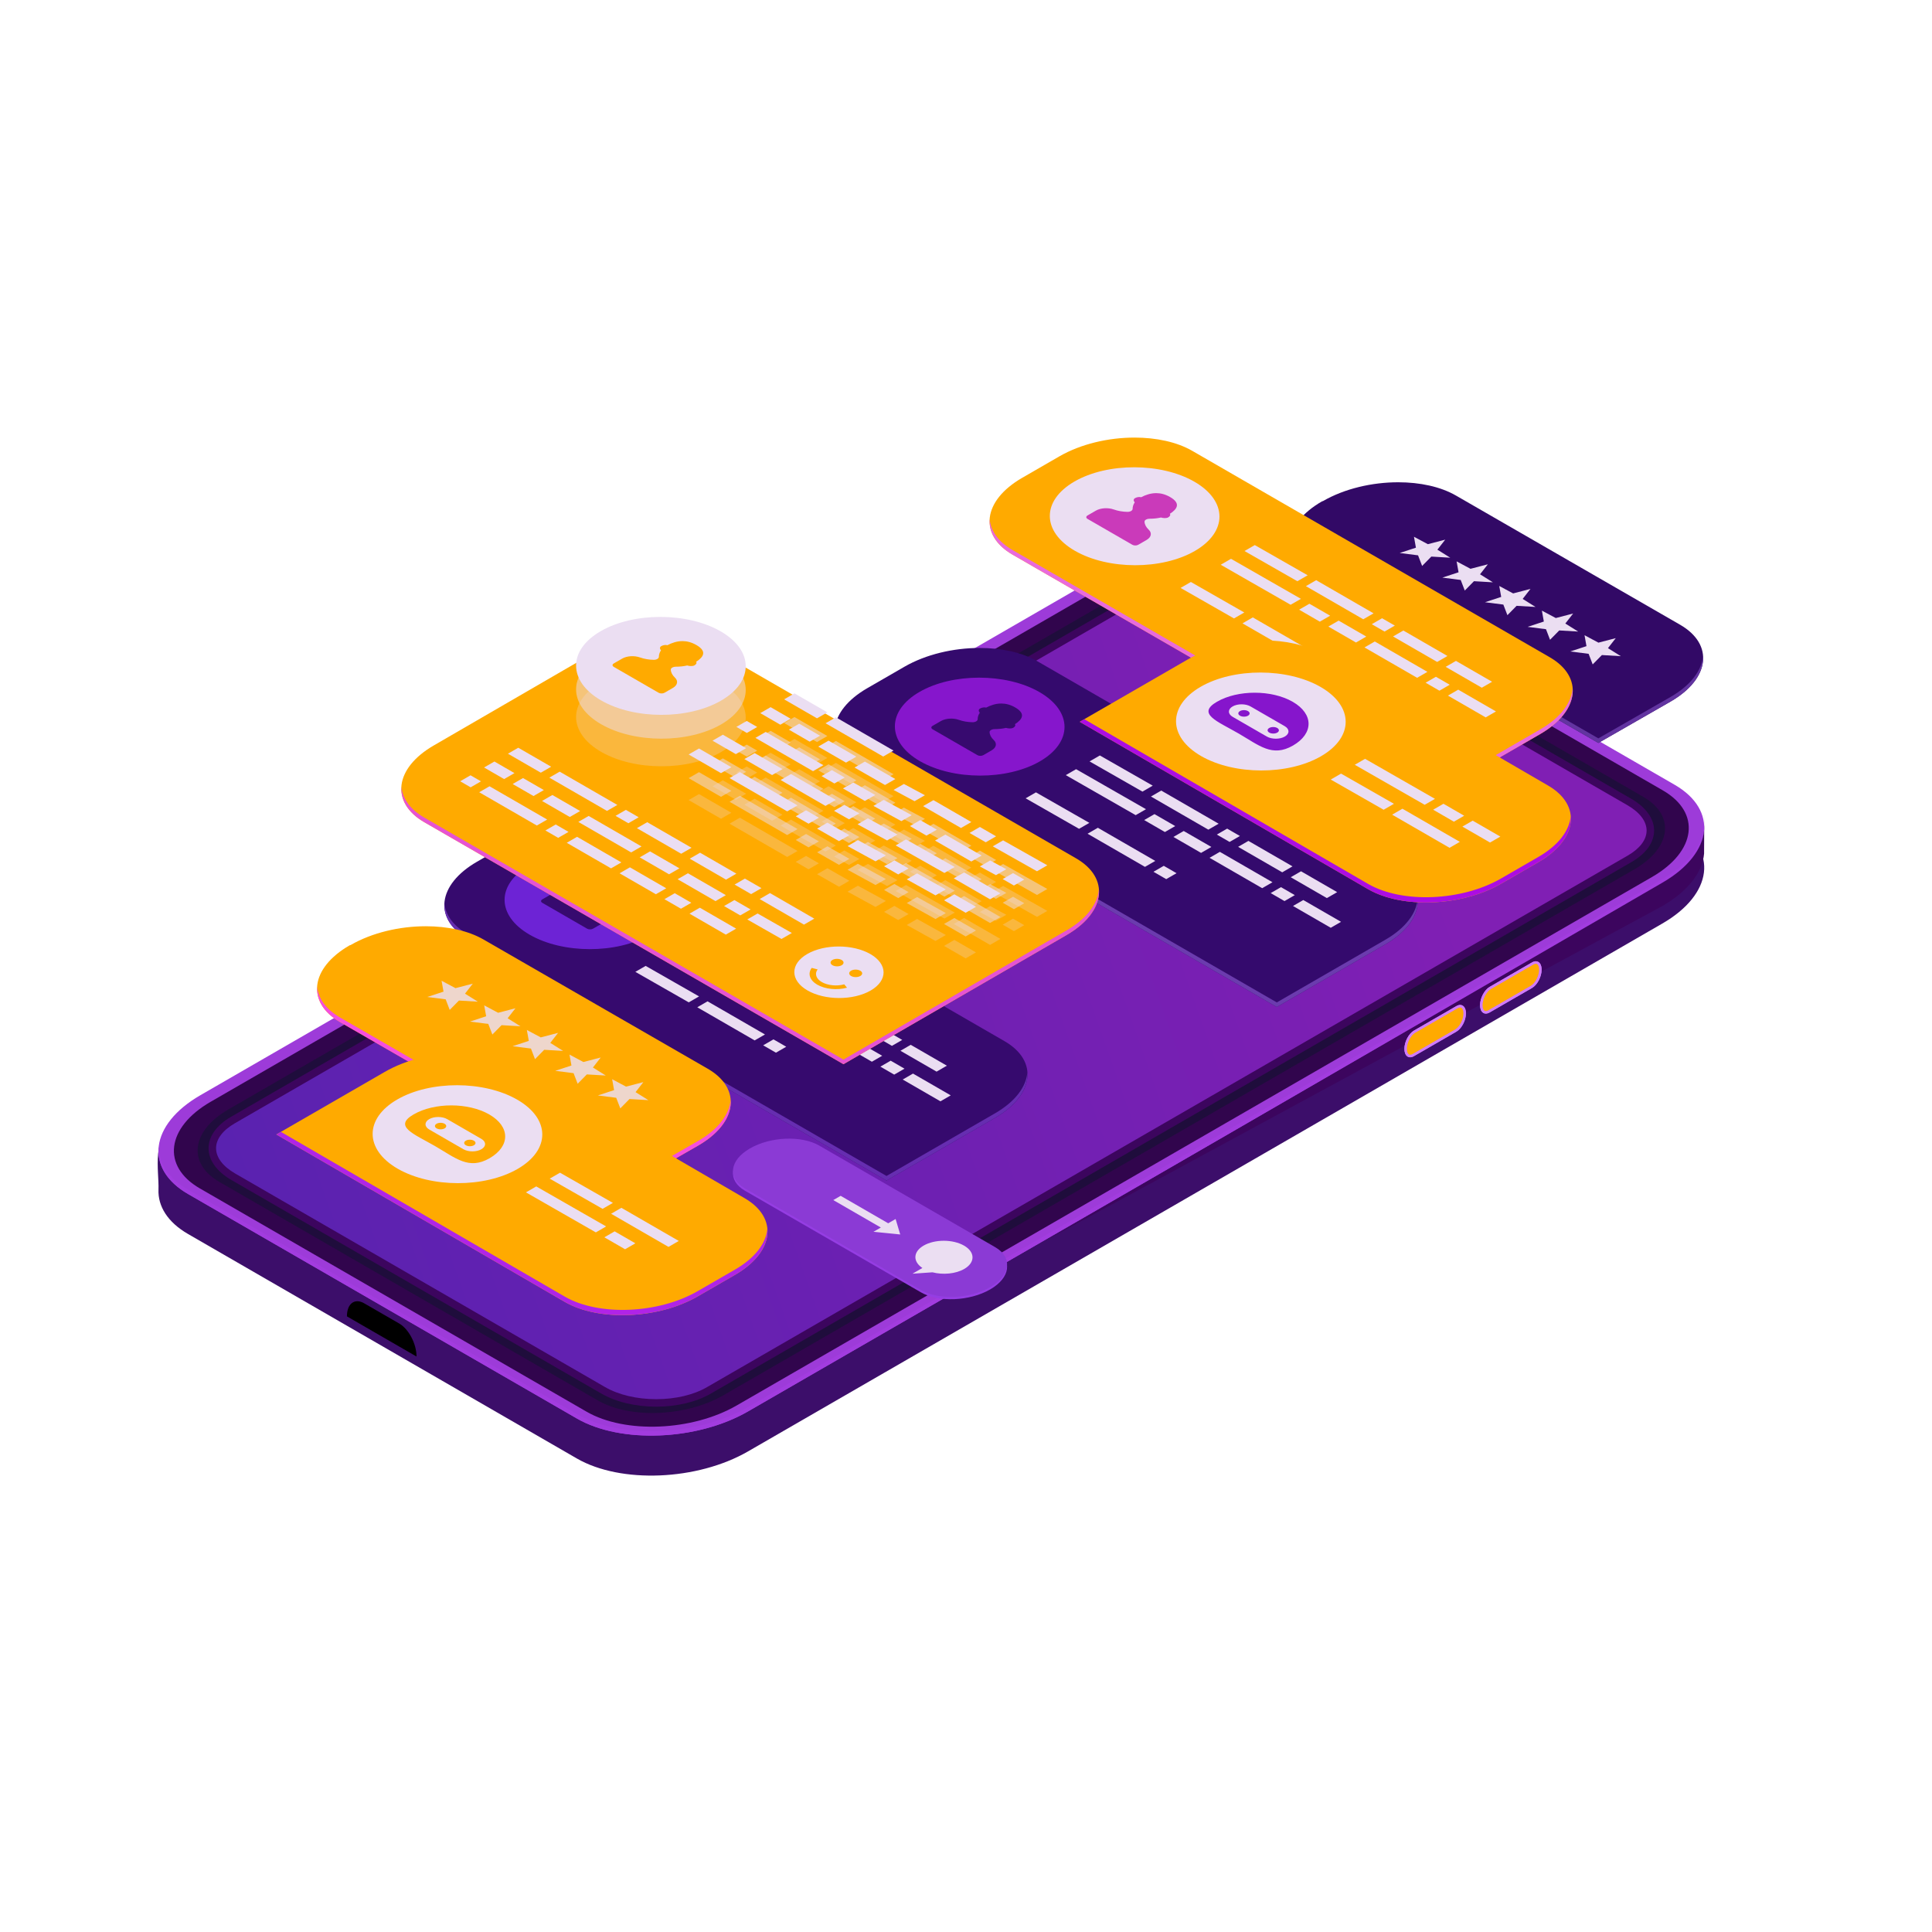 <svg xmlns="http://www.w3.org/2000/svg" viewBox="0 0 1560 1560" width="1560" height="1560" preserveAspectRatio="xMidYMid meet" style="width: 100%; height: 100%; transform: translate3d(0px, 0px, 0px);"><defs><clipPath id="__lottie_element_2"><rect width="1560" height="1560" x="0" y="0"></rect></clipPath><linearGradient id="__lottie_element_7" spreadMethod="pad" gradientUnits="userSpaceOnUse" x1="-134.636" y1="31.07" x2="88.466" y2="-47.782"><stop offset="0%" stop-color="rgb(90,34,176)"></stop><stop offset="50%" stop-color="rgb(109,32,178)"></stop><stop offset="100%" stop-color="rgb(128,31,180)"></stop></linearGradient></defs><g clip-path="url(#__lottie_element_2)"><g transform="matrix(4.248,0,0,4.248,-1137.998,-148.115)" opacity="1" style="display: block;"><g opacity="1" transform="matrix(1,0,0,1,444.917,231.31)"><path fill="rgb(60,14,106)" fill-opacity="1" d=" M34.846,-81.001 C34.846,-81.001 -143.3,16.512 -143.3,16.512 C-148.422,19.469 -146.761,26.059 -146.903,29.659 C-147.028,32.825 -145.181,35.863 -141.28,38.116 C-141.28,38.116 -67.372,80.787 -67.372,80.787 C-59.035,85.6 -44.473,84.996 -34.845,79.439 C-34.845,79.439 138.945,-20.899 138.945,-20.899 C148.572,-26.458 149.618,-34.866 141.281,-39.679 C141.281,-39.679 67.372,-82.35 67.372,-82.35 C63.595,-84.531 58.54,-85.6 53.245,-85.6 C46.853,-85.6 40.111,-84.042 34.846,-81.001z"></path><g opacity="1" transform="matrix(1,0,0,1,0,0)"></g></g><g opacity="1" transform="matrix(1,0,0,1,444.917,223.711)"><path fill="rgb(157,59,217)" fill-opacity="1" d=" M34.846,-81.002 C34.846,-81.002 -138.946,19.337 -138.946,19.337 C-148.572,24.895 -149.618,33.301 -141.28,38.116 C-141.28,38.116 -67.372,80.787 -67.372,80.787 C-59.035,85.6 -44.473,84.996 -34.845,79.438 C-34.845,79.438 138.945,-20.9 138.945,-20.9 C148.572,-26.458 149.618,-34.865 141.281,-39.679 C141.281,-39.679 67.372,-82.35 67.372,-82.35 C63.595,-84.531 58.54,-85.6 53.245,-85.6 C46.853,-85.6 40.111,-84.042 34.846,-81.002z"></path><g opacity="1" transform="matrix(1,0,0,1,0,0)"></g></g><g opacity="1" transform="matrix(1,0,0,1,444.917,249.761)"><path fill="rgb(162,60,223)" fill-opacity="1" d=" M-141.281,11.234 C-141.281,11.234 -67.372,53.905 -67.372,53.905 C-59.035,58.718 -44.473,58.115 -34.846,52.557 C-34.846,52.557 138.945,-47.782 138.945,-47.782 C144.013,-50.707 146.699,-54.422 146.895,-57.987 C147.104,-54.176 144.408,-50.104 138.945,-46.95 C138.945,-46.95 -34.846,53.388 -34.846,53.388 C-44.473,58.946 -59.035,59.55 -67.372,54.737 C-67.372,54.737 -141.281,12.065 -141.281,12.065 C-145.23,9.786 -147.07,6.699 -146.895,3.492 C-146.734,6.397 -144.887,9.152 -141.281,11.234z"></path><g opacity="1" transform="matrix(1,0,0,1,0,0)"></g></g><g opacity="1" transform="matrix(1,0,0,1,444.917,223.615)"><path fill="rgb(49,5,77)" fill-opacity="1" d=" M37.01,-79.778 C37.01,-79.778 -136.992,20.682 -136.992,20.682 C-145.431,25.554 -146.347,32.924 -139.039,37.144 C-139.039,37.144 -65.523,79.588 -65.523,79.588 C-58.214,83.808 -45.448,83.278 -37.01,78.406 C-37.01,78.406 136.992,-22.053 136.992,-22.053 C145.431,-26.926 146.348,-34.296 139.039,-38.515 C139.039,-38.515 65.522,-80.96 65.522,-80.96 C62.211,-82.872 57.78,-83.809 53.138,-83.809 C47.535,-83.809 41.625,-82.443 37.01,-79.778z"></path><g opacity="1" transform="matrix(1,0,0,1,0,0)"></g></g><g opacity="1" transform="matrix(1,0,0,1,444.917,222.93)"><path fill="rgb(31,13,60)" fill-opacity="1" d=" M-133.619,22.815 C-133.619,22.815 39.518,-77.146 39.518,-77.146 C46.582,-81.225 57.268,-81.666 63.385,-78.135 C63.385,-78.135 135.333,-36.596 135.333,-36.596 C141.45,-33.064 140.683,-26.894 133.619,-22.816 C133.619,-22.816 -39.517,77.144 -39.517,77.144 C-46.582,81.222 -57.266,81.666 -63.385,78.133 C-63.385,78.133 -135.332,36.594 -135.332,36.594 C-141.45,33.062 -140.683,26.893 -133.619,22.815z"></path><g opacity="1" transform="matrix(1,0,0,1,0,0)"></g></g><g opacity="1" transform="matrix(1,0,0,1,444.917,222.929)"><path fill="rgb(60,5,94)" fill-opacity="1" d=" M62.757,-76.81 C56.991,-80.139 47.673,-80.155 41.944,-76.848 C41.944,-76.848 -133.103,24.215 -133.103,24.215 C-138.833,27.524 -138.804,32.904 -133.038,36.232 C-133.038,36.232 -62.757,76.809 -62.757,76.809 C-56.991,80.138 -47.672,80.155 -41.942,76.847 C-41.942,76.847 133.104,-24.216 133.104,-24.216 C138.833,-27.524 138.804,-32.904 133.038,-36.233 C133.038,-36.233 62.757,-76.81 62.757,-76.81z"></path><g opacity="1" transform="matrix(1,0,0,1,0,0)"></g></g><g opacity="1" transform="matrix(1,0,0,1,444.917,222.928)"><path fill="url(#__lottie_element_7)" fill-opacity="1" d=" M42.655,-75.613 C42.655,-75.613 -132.39,25.451 -132.39,25.451 C-134.691,26.778 -135.957,28.461 -135.957,30.19 C-135.957,31.94 -134.667,33.647 -132.325,34.999 C-132.325,34.999 -62.044,75.577 -62.044,75.577 C-59.457,77.071 -55.993,77.892 -52.291,77.892 C-48.623,77.892 -45.2,77.083 -42.656,75.613 C-42.656,75.613 132.392,-25.449 132.392,-25.449 C134.69,-26.776 135.957,-28.459 135.957,-30.189 C135.957,-31.939 134.668,-33.647 132.326,-34.999 C132.326,-34.999 62.044,-75.574 62.044,-75.574 C59.456,-77.069 55.992,-77.893 52.289,-77.893 C48.622,-77.893 45.201,-77.082 42.655,-75.613z"></path><g opacity="1" transform="matrix(1,0,0,1,0,0)"></g></g><g opacity="1" transform="matrix(1,0,0,1,529.135,230.172)"><path fill="rgb(60,5,94)" fill-opacity="1" d=" M-62.685,40.57 C-62.685,40.57 54.728,-27.52 54.728,-27.52 C59.682,-30.38 62.365,-33.995 62.664,-37.487 C62.673,-37.603 62.681,-39.011 62.686,-40.57 C62.687,-40.541 62.686,-33.318 62.664,-33.054 C62.365,-29.563 59.682,-25.948 54.728,-23.087 C54.728,-23.087 -62.685,40.57 -62.685,40.57z"></path><g opacity="1" transform="matrix(1,0,0,1,0,0)"></g></g><g opacity="1" transform="matrix(1,0,0,1,340.448,287.134)"><path fill="rgb(0,0,0)" fill-opacity="1" d=" M-6.615,-2.055 C-6.615,-2.055 6.614,5.582 6.614,5.582 C6.614,3.166 5.144,0.358 3.331,-0.689 C3.331,-0.689 -3.333,-4.536 -3.333,-4.536 C-5.145,-5.582 -6.615,-4.472 -6.615,-2.055z"></path><g opacity="1" transform="matrix(1,0,0,1,0,0)"></g></g><g opacity="1" transform="matrix(1,0,0,1,555.067,222.737)"><path fill="rgb(208,123,255)" fill-opacity="1" d=" M4.027,-4.934 C4.027,-4.934 -4.028,-0.283 -4.028,-0.283 C-5.034,0.298 -5.849,1.855 -5.849,3.196 C-5.849,4.537 -5.034,5.152 -4.028,4.573 C-4.028,4.573 4.027,-0.078 4.027,-0.078 C5.034,-0.66 5.849,-2.218 5.849,-3.557 C5.849,-4.555 5.397,-5.152 4.75,-5.152 C4.529,-5.152 4.284,-5.082 4.027,-4.934z"></path><path fill="rgb(208,123,255)" fill-opacity="1" d=" M4.027,-4.934 C4.027,-4.934 -4.028,-0.283 -4.028,-0.283 C-5.034,0.298 -5.849,1.855 -5.849,3.196 C-5.849,4.537 -5.034,5.152 -4.028,4.573 C-4.028,4.573 4.027,-0.078 4.027,-0.078 C5.034,-0.66 5.849,-2.218 5.849,-3.557 C5.849,-4.555 5.397,-5.152 4.75,-5.152 C4.529,-5.152 4.284,-5.082 4.027,-4.934z"></path><g opacity="1" transform="matrix(1,0,0,1,0,0)"></g></g><g opacity="1" transform="matrix(1,0,0,1,555.067,222.556)"><path fill="rgb(255,170,0)" fill-opacity="1" d=" M4.266,-4.342 C4.266,-4.342 -3.791,0.31 -3.791,0.31 C-4.649,0.805 -5.374,2.21 -5.374,3.377 C-5.374,3.894 -5.21,4.496 -4.75,4.496 C-4.609,4.496 -4.441,4.443 -4.266,4.342 C-4.266,4.342 3.792,-0.309 3.792,-0.309 C4.648,-0.804 5.374,-2.21 5.374,-3.376 C5.374,-3.893 5.21,-4.496 4.751,-4.496 C4.609,-4.496 4.441,-4.442 4.266,-4.342z"></path><g opacity="1" transform="matrix(1,0,0,1,0,0)"></g></g><g opacity="1" transform="matrix(1,0,0,1,540.685,231.041)"><path fill="rgb(208,123,255)" fill-opacity="1" d=" M4.029,-4.934 C4.029,-4.934 -4.029,-0.283 -4.029,-0.283 C-5.034,0.297 -5.849,1.854 -5.849,3.195 C-5.849,4.536 -5.034,5.153 -4.029,4.572 C-4.029,4.572 4.029,-0.079 4.029,-0.079 C5.035,-0.66 5.849,-2.217 5.849,-3.558 C5.849,-4.556 5.396,-5.153 4.751,-5.153 C4.529,-5.153 4.286,-5.083 4.029,-4.934z"></path><path fill="rgb(208,123,255)" fill-opacity="1" d=" M4.029,-4.934 C4.029,-4.934 -4.029,-0.283 -4.029,-0.283 C-5.034,0.297 -5.849,1.854 -5.849,3.195 C-5.849,4.536 -5.034,5.153 -4.029,4.572 C-4.029,4.572 4.029,-0.079 4.029,-0.079 C5.035,-0.66 5.849,-2.217 5.849,-3.558 C5.849,-4.556 5.396,-5.153 4.751,-5.153 C4.529,-5.153 4.286,-5.083 4.029,-4.934z"></path><g opacity="1" transform="matrix(1,0,0,1,0,0)"></g></g><g opacity="1" transform="matrix(1,0,0,1,540.686,230.859)"><path fill="rgb(255,170,0)" fill-opacity="1" d=" M4.264,-4.341 C4.264,-4.341 -3.793,0.31 -3.793,0.31 C-4.651,0.805 -5.374,2.209 -5.374,3.376 C-5.374,3.893 -5.211,4.497 -4.752,4.497 C-4.611,4.497 -4.443,4.444 -4.267,4.342 C-4.267,4.342 3.79,-0.309 3.79,-0.309 C4.648,-0.805 5.373,-2.209 5.373,-3.376 C5.373,-3.893 5.21,-4.497 4.749,-4.497 C4.608,-4.497 4.44,-4.443 4.264,-4.341z"></path><g opacity="1" transform="matrix(1,0,0,1,0,0)"></g></g></g><g transform="matrix(4.248,0,0,4.248,-1105.884,-121.876)" opacity="1" style="display: block;"><g opacity="1" transform="matrix(1,0,0,1,425.706,260.922)"><path fill="rgb(149,61,227)" fill-opacity="1" d=" M-22.829,-13.498 C-26.724,-11.248 -27.149,-7.846 -23.775,-5.899 C-23.775,-5.899 9.667,13.409 9.667,13.409 C13.041,15.358 18.933,15.113 22.829,12.863 C26.725,10.614 27.149,7.212 23.775,5.263 C23.775,5.263 -9.667,-14.043 -9.667,-14.043 C-11.196,-14.926 -13.241,-15.359 -15.384,-15.358 C-17.971,-15.358 -20.699,-14.728 -22.829,-13.498z"></path><g opacity="1" transform="matrix(1,0,0,1,0,0)"></g></g><g opacity="1" transform="matrix(1,0,0,1,425.706,260.162)"><path fill="rgb(139,58,213)" fill-opacity="1" d=" M9.667,13.726 C9.667,13.726 -23.774,-5.581 -23.774,-5.581 C-27.148,-7.529 -26.725,-10.931 -22.829,-13.18 C-18.934,-15.429 -13.04,-15.674 -9.666,-13.726 C-9.666,-13.726 23.774,5.581 23.774,5.581 C27.148,7.529 26.726,10.931 22.83,13.181 C18.934,15.43 13.041,15.674 9.667,13.726z"></path><g opacity="1" transform="matrix(1,0,0,1,0,0)"></g></g><g opacity="1" transform="matrix(1,0,0,1,425.083,259.664)"><path fill="rgb(235,222,242)" fill-opacity="1" d=" M6.362,3.673 C6.362,3.673 5.483,0.734 5.483,0.734 C5.483,0.734 4.076,1.546 4.076,1.546 C4.076,1.546 -4.963,-3.673 -4.963,-3.673 C-4.963,-3.673 -6.362,-2.865 -6.362,-2.865 C-6.362,-2.865 2.677,2.354 2.677,2.354 C2.677,2.354 1.271,3.166 1.271,3.166 C1.271,3.166 6.362,3.673 6.362,3.673z"></path><g opacity="1" transform="matrix(1,0,0,1,0,0)"></g></g><g opacity="1" transform="matrix(1,0,0,1,439.749,267.633)"><path fill="rgb(235,222,242)" fill-opacity="1" d=" M3.834,-2.174 C1.706,-3.403 -1.732,-3.41 -3.847,-2.189 C-5.867,-1.023 -5.942,0.84 -4.091,2.074 C-4.091,2.074 -5.973,3.161 -5.973,3.161 C-5.973,3.161 -2.177,2.896 -2.177,2.896 C-0.182,3.409 2.23,3.199 3.858,2.26 C5.973,1.039 5.962,-0.945 3.834,-2.174z"></path><g opacity="1" transform="matrix(1,0,0,1,0,0)"></g></g></g><g transform="matrix(4.248,0,0,4.248,-1132.21,-120.248)" opacity="1" style="display: block;"><g opacity="1" transform="matrix(1,0,0,1,550.944,144.753)"><path fill="rgb(50,9,102)" fill-opacity="1" d=" M-32.941,-21.205 C-32.941,-21.205 -33.132,-21.149 -33.132,-21.149 C-40.611,-16.83 -41.423,-10.298 -34.946,-6.558 C-34.946,-6.558 19.397,24.777 19.397,24.777 C19.397,24.777 33.131,16.902 33.131,16.902 C40.611,12.584 41.423,6.05 34.945,2.31 C34.945,2.31 -7.669,-22.252 -7.669,-22.252 C-10.604,-23.947 -14.531,-24.777 -18.646,-24.777 C-23.612,-24.777 -28.851,-23.567 -32.941,-21.205z"></path><g opacity="1" transform="matrix(1,0,0,1,0,0)"></g></g><g opacity="1" transform="matrix(1,0,0,1,550.945,150.487)"><path fill="rgb(98,52,160)" fill-opacity="1" d=" M33.13,10.293 C33.13,10.293 19.396,18.168 19.396,18.168 C19.396,18.168 -34.947,-13.166 -34.947,-13.166 C-37.691,-14.75 -39.112,-16.837 -39.288,-19.043 C-39.464,-16.519 -38.052,-14.084 -34.947,-12.291 C-34.947,-12.291 19.396,19.043 19.396,19.043 C19.396,19.043 33.13,11.168 33.13,11.168 C37.442,8.678 39.524,5.455 39.285,2.453 C39.094,5.196 37.025,8.044 33.13,10.293z"></path><g opacity="1" transform="matrix(1,0,0,1,0,0)"></g></g><g opacity="1" transform="matrix(1,0,0,1,553.595,142.465)"><path fill="rgb(235,222,242)" fill-opacity="1" d=" M-13.849,-9.676 C-13.849,-9.676 -12.365,-11.579 -12.365,-11.579 C-12.365,-11.579 -15.66,-10.722 -15.66,-10.722 C-15.66,-10.722 -18.302,-12.132 -18.302,-12.132 C-18.302,-12.132 -17.932,-10.057 -17.932,-10.057 C-17.932,-10.057 -21.013,-9.046 -21.013,-9.046 C-21.013,-9.046 -17.525,-8.6 -17.525,-8.6 C-17.525,-8.6 -16.751,-6.585 -16.751,-6.585 C-16.751,-6.585 -15.001,-8.364 -15.001,-8.364 C-15.001,-8.364 -11.407,-8.15 -11.407,-8.15 C-11.407,-8.15 -13.849,-9.676 -13.849,-9.676z M-5.743,-4.997 C-5.743,-4.997 -4.26,-6.899 -4.26,-6.899 C-4.26,-6.899 -7.555,-6.042 -7.555,-6.042 C-7.555,-6.042 -10.198,-7.453 -10.198,-7.453 C-10.198,-7.453 -9.826,-5.377 -9.826,-5.377 C-9.826,-5.377 -12.908,-4.367 -12.908,-4.367 C-12.908,-4.367 -9.419,-3.92 -9.419,-3.92 C-9.419,-3.92 -8.646,-1.906 -8.646,-1.906 C-8.646,-1.906 -6.896,-3.685 -6.896,-3.685 C-6.896,-3.685 -3.301,-3.471 -3.301,-3.471 C-3.301,-3.471 -5.743,-4.997 -5.743,-4.997z M2.361,-0.317 C2.361,-0.317 3.845,-2.22 3.845,-2.22 C3.845,-2.22 0.55,-1.363 0.55,-1.363 C0.55,-1.363 -2.092,-2.773 -2.092,-2.773 C-2.092,-2.773 -1.722,-0.698 -1.722,-0.698 C-1.722,-0.698 -4.803,0.313 -4.803,0.313 C-4.803,0.313 -1.315,0.759 -1.315,0.759 C-1.315,0.759 -0.541,2.773 -0.541,2.773 C-0.541,2.773 1.209,0.995 1.209,0.995 C1.209,0.995 4.803,1.209 4.803,1.209 C4.803,1.209 2.361,-0.317 2.361,-0.317z M10.467,4.362 C10.467,4.362 11.95,2.46 11.95,2.46 C11.95,2.46 8.655,3.317 8.655,3.317 C8.655,3.317 6.013,1.906 6.013,1.906 C6.013,1.906 6.383,3.982 6.383,3.982 C6.383,3.982 3.302,4.992 3.302,4.992 C3.302,4.992 6.791,5.439 6.791,5.439 C6.791,5.439 7.564,7.453 7.564,7.453 C7.564,7.453 9.314,5.674 9.314,5.674 C9.314,5.674 12.909,5.888 12.909,5.888 C12.909,5.888 10.467,4.362 10.467,4.362z M18.571,9.042 C18.571,9.042 20.055,7.139 20.055,7.139 C20.055,7.139 16.76,7.996 16.76,7.996 C16.76,7.996 14.118,6.586 14.118,6.586 C14.118,6.586 14.488,8.661 14.488,8.661 C14.488,8.661 11.407,9.672 11.407,9.672 C11.407,9.672 14.895,10.118 14.895,10.118 C14.895,10.118 15.669,12.132 15.669,12.132 C15.669,12.132 17.419,10.354 17.419,10.354 C17.419,10.354 21.013,10.567 21.013,10.567 C21.013,10.567 18.571,9.042 18.571,9.042z"></path><g opacity="1" transform="matrix(1,0,0,1,0,0)"></g></g></g><g transform="matrix(4.248,0,0,4.248,-1134.944,-116.735)" opacity="1" style="display: block;"><g opacity="1" transform="matrix(1,0,0,1,510.693,144.78)"><path fill="rgb(255,170,0)" fill-opacity="1" d=" M-42.164,-30.552 C-42.164,-30.552 -49.241,-26.467 -49.241,-26.467 C-56.721,-22.148 -57.534,-15.616 -51.057,-11.876 C-51.057,-11.876 28.62,34.125 28.62,34.125 C28.62,34.125 49.24,22.221 49.24,22.221 C56.721,17.902 57.533,11.37 51.055,7.629 C51.055,7.629 -16.892,-31.6 -16.892,-31.6 C-19.827,-33.295 -23.753,-34.125 -27.867,-34.125 C-32.834,-34.125 -38.073,-32.914 -42.164,-30.552z"></path><g opacity="1" transform="matrix(1,0,0,1,0,0)"></g></g><g opacity="1" transform="matrix(1,0,0,1,510.695,152.529)"><path fill="rgb(233,106,221)" fill-opacity="1" d=" M49.239,13.596 C49.239,13.596 28.619,25.502 28.619,25.502 C28.619,25.502 -51.058,-20.499 -51.058,-20.499 C-53.801,-22.083 -55.223,-24.17 -55.399,-26.376 C-55.574,-23.852 -54.162,-21.417 -51.058,-19.624 C-51.058,-19.624 28.619,26.377 28.619,26.377 C28.619,26.377 49.239,14.471 49.239,14.471 C53.551,11.981 55.633,8.759 55.393,5.757 C55.203,8.5 53.134,11.347 49.239,13.596z"></path><g opacity="1" transform="matrix(1,0,0,1,0,0)"></g></g><g opacity="1" transform="matrix(1,0,0,1,482.842,125.607)"><path fill="rgb(235,222,242)" fill-opacity="1" d=" M11.436,6.603 C5.16,10.227 -5.049,10.208 -11.365,6.561 C-17.681,2.915 -17.713,-2.979 -11.436,-6.603 C-5.16,-10.227 5.048,-10.208 11.365,-6.562 C17.681,-2.915 17.713,2.979 11.436,6.603z"></path><g opacity="1" transform="matrix(1,0,0,1,0,0)"></g></g><g opacity="1" transform="matrix(1,0,0,1,482.605,126.212)"><path fill="rgb(202,58,186)" fill-opacity="1" d=" M1.466,-4.218 C1.145,-4.316 0.661,-4.25 0.299,-4.041 C-0.054,-3.837 0.035,-3.462 0.257,-3.245 C-0.019,-2.853 -0.147,-2.419 -0.148,-2.012 C-0.149,-1.695 -0.586,-1.432 -1.133,-1.439 C-2.037,-1.453 -2.939,-1.609 -3.743,-1.895 C-4.808,-2.273 -6.216,-2.198 -7.134,-1.669 C-7.134,-1.669 -8.725,-0.749 -8.725,-0.749 C-9.033,-0.571 -9.032,-0.282 -8.721,-0.102 C-8.721,-0.102 -0.2,4.817 -0.2,4.817 C0.11,4.996 0.61,4.997 0.919,4.82 C0.919,4.82 2.51,3.9 2.51,3.9 C3.428,3.37 3.558,2.557 2.903,1.942 C2.408,1.478 2.14,0.958 2.116,0.436 C2.102,0.12 2.558,-0.132 3.106,-0.132 C3.813,-0.133 4.563,-0.207 5.244,-0.365 C5.619,-0.238 6.267,-0.187 6.621,-0.391 C6.981,-0.599 7.097,-0.88 6.928,-1.066 C8.361,-1.977 9.033,-3.068 6.984,-4.252 C6.064,-4.783 5.176,-4.997 4.334,-4.997 C3.3,-4.997 2.337,-4.675 1.466,-4.218z"></path><g opacity="1" transform="matrix(1,0,0,1,0,0)"></g></g><g opacity="1" transform="matrix(1,0,0,1,521.549,147.464)"><path fill="rgb(235,222,242)" fill-opacity="1" d=" M20.753,4.705 C20.753,4.705 12.368,-0.136 12.368,-0.136 C12.368,-0.136 10.41,0.994 10.41,0.994 C10.41,0.994 18.797,5.836 18.797,5.836 C18.797,5.836 20.753,4.705 20.753,4.705z M16.943,7.722 C16.943,7.722 6.941,1.947 6.941,1.947 C6.941,1.947 4.983,3.078 4.983,3.078 C4.983,3.078 14.985,8.852 14.985,8.852 C14.985,8.852 16.943,7.722 16.943,7.722z M29.24,9.605 C29.24,9.605 22.37,5.638 22.37,5.638 C22.37,5.638 20.412,6.769 20.412,6.769 C20.412,6.769 27.282,10.735 27.282,10.735 C27.282,10.735 29.24,9.605 29.24,9.605z M-5.817,-10.635 C-5.817,-10.635 -15.87,-16.376 -15.87,-16.376 C-15.87,-16.376 -17.827,-15.246 -17.827,-15.246 C-17.827,-15.246 -7.775,-9.505 -7.775,-9.505 C-7.775,-9.505 -5.817,-10.635 -5.817,-10.635z M-7.102,-6.16 C-7.102,-6.16 -20.388,-13.768 -20.388,-13.768 C-20.388,-13.768 -22.345,-12.638 -22.345,-12.638 C-22.345,-12.638 -9.059,-5.03 -9.059,-5.03 C-9.059,-5.03 -7.102,-6.16 -7.102,-6.16z M18.56,8.655 C18.56,8.655 16.602,9.785 16.602,9.785 C16.602,9.785 19.228,11.302 19.228,11.302 C19.228,11.302 21.185,10.171 21.185,10.171 C21.185,10.171 18.56,8.655 18.56,8.655z M6.711,-3.402 C6.711,-3.402 -4.2,-9.702 -4.2,-9.702 C-4.2,-9.702 -6.156,-8.571 -6.156,-8.571 C-6.156,-8.571 4.753,-2.272 4.753,-2.272 C4.753,-2.272 6.711,-3.402 6.711,-3.402z M10.753,-1.069 C10.753,-1.069 8.327,-2.469 8.327,-2.469 C8.327,-2.469 6.37,-1.339 6.37,-1.339 C6.37,-1.339 8.794,0.061 8.794,0.061 C8.794,0.061 10.753,-1.069 10.753,-1.069z M5.326,1.014 C5.326,1.014 0.071,-2.019 0.071,-2.019 C0.071,-2.019 -1.885,-0.889 -1.885,-0.889 C-1.885,-0.889 3.367,2.144 3.367,2.144 C3.367,2.144 5.326,1.014 5.326,1.014z M-5.486,-5.227 C-5.486,-5.227 -7.443,-4.097 -7.443,-4.097 C-7.443,-4.097 -3.503,-1.822 -3.503,-1.822 C-3.503,-1.822 -1.544,-2.952 -1.544,-2.952 C-1.544,-2.952 -5.486,-5.227 -5.486,-5.227z M20.844,12.235 C20.844,12.235 28.017,16.376 28.017,16.376 C28.017,16.376 29.975,15.246 29.975,15.246 C29.975,15.246 22.801,11.105 22.801,11.105 C22.801,11.105 20.844,12.235 20.844,12.235z M-18.203,-1.499 C-18.203,-1.499 -7.294,4.8 -7.294,4.8 C-7.294,4.8 -5.336,3.67 -5.336,3.67 C-5.336,3.67 -16.246,-2.63 -16.246,-2.63 C-16.246,-2.63 -18.203,-1.499 -18.203,-1.499z M-17.863,-3.563 C-17.863,-3.563 -28.018,-9.363 -28.018,-9.363 C-28.018,-9.363 -29.975,-8.232 -29.975,-8.232 C-29.975,-8.232 -19.822,-2.433 -19.822,-2.433 C-19.822,-2.433 -17.863,-3.563 -17.863,-3.563z M-5.677,5.733 C-5.677,5.733 -3.253,7.133 -3.253,7.133 C-3.253,7.133 -1.294,6.003 -1.294,6.003 C-1.294,6.003 -3.72,4.603 -3.72,4.603 C-3.72,4.603 -5.677,5.733 -5.677,5.733z"></path><g opacity="1" transform="matrix(1,0,0,1,0,0)"></g></g></g><g transform="matrix(4.248,0,0,4.248,-1128.36,-72.889)" opacity="1" style="display: block;"><g opacity="1" transform="matrix(1,0,0,1,479.692,174.447)"><path fill="rgb(52,10,109)" fill-opacity="1" d=" M-42.163,-30.553 C-42.163,-30.553 -49.241,-26.467 -49.241,-26.467 C-56.72,-22.149 -57.533,-15.616 -51.055,-11.876 C-51.055,-11.876 28.622,34.126 28.622,34.126 C28.622,34.126 49.241,22.22 49.241,22.22 C56.721,17.901 57.533,11.369 51.056,7.629 C51.056,7.629 -16.891,-31.601 -16.891,-31.601 C-19.826,-33.296 -23.754,-34.126 -27.868,-34.126 C-32.834,-34.126 -38.073,-32.915 -42.163,-30.553z"></path><g opacity="1" transform="matrix(1,0,0,1,0,0)"></g></g><g opacity="1" transform="matrix(1,0,0,1,479.695,182.196)"><path fill="rgb(107,59,174)" fill-opacity="1" d=" M49.239,13.596 C49.239,13.596 28.619,25.501 28.619,25.501 C28.619,25.501 -51.058,-20.5 -51.058,-20.5 C-53.801,-22.084 -55.223,-24.171 -55.399,-26.376 C-55.574,-23.852 -54.162,-21.418 -51.058,-19.625 C-51.058,-19.625 28.619,26.376 28.619,26.376 C28.619,26.376 49.239,14.471 49.239,14.471 C53.551,11.982 55.633,8.758 55.393,5.756 C55.203,8.499 53.134,11.347 49.239,13.596z"></path><g opacity="1" transform="matrix(1,0,0,1,0,0)"></g></g><g opacity="1" transform="matrix(1,0,0,1,451.842,155.733)"><path fill="rgb(134,22,204)" fill-opacity="1" d=" M-11.436,-7.062 C-17.713,-3.437 -17.682,2.456 -11.366,6.103 C-5.05,9.749 5.159,9.768 11.436,6.144 C17.713,2.521 17.682,-3.373 11.365,-7.02 C8.193,-8.851 4.04,-9.768 -0.103,-9.768 C-4.212,-9.768 -8.311,-8.866 -11.436,-7.062z"></path><g opacity="1" transform="matrix(1,0,0,1,0,0)"></g></g><g opacity="1" transform="matrix(1,0,0,1,451.605,155.879)"><path fill="rgb(55,10,111)" fill-opacity="1" d=" M1.466,-4.219 C1.144,-4.317 0.659,-4.249 0.298,-4.041 C-0.055,-3.837 0.035,-3.463 0.255,-3.247 C-0.02,-2.854 -0.147,-2.421 -0.148,-2.013 C-0.149,-1.696 -0.586,-1.433 -1.134,-1.441 C-2.038,-1.454 -2.939,-1.61 -3.743,-1.895 C-4.808,-2.274 -6.217,-2.198 -7.135,-1.668 C-7.135,-1.668 -8.725,-0.75 -8.725,-0.75 C-9.033,-0.573 -9.032,-0.283 -8.721,-0.104 C-8.721,-0.104 -0.202,4.816 -0.202,4.816 C0.109,4.995 0.61,4.996 0.919,4.818 C0.919,4.818 2.509,3.899 2.509,3.899 C3.427,3.369 3.557,2.557 2.902,1.941 C2.407,1.477 2.139,0.957 2.116,0.435 C2.102,0.118 2.557,-0.134 3.105,-0.134 C3.812,-0.134 4.562,-0.208 5.243,-0.368 C5.617,-0.241 6.267,-0.188 6.621,-0.392 C6.981,-0.601 7.097,-0.881 6.927,-1.066 C8.361,-1.978 9.033,-3.068 6.983,-4.252 C6.063,-4.783 5.175,-4.997 4.333,-4.997 C3.299,-4.997 2.335,-4.675 1.466,-4.219z"></path><g opacity="1" transform="matrix(1,0,0,1,0,0)"></g></g><g opacity="1" transform="matrix(1,0,0,1,490.549,177.131)"><path fill="rgb(235,222,242)" fill-opacity="1" d=" M20.754,4.705 C20.754,4.705 12.369,-0.136 12.369,-0.136 C12.369,-0.136 10.411,0.994 10.411,0.994 C10.411,0.994 18.797,5.836 18.797,5.836 C18.797,5.836 20.754,4.705 20.754,4.705z M16.943,7.722 C16.943,7.722 6.942,1.947 6.942,1.947 C6.942,1.947 4.984,3.078 4.984,3.078 C4.984,3.078 14.986,8.852 14.986,8.852 C14.986,8.852 16.943,7.722 16.943,7.722z M29.24,9.605 C29.24,9.605 22.371,5.639 22.371,5.639 C22.371,5.639 20.413,6.769 20.413,6.769 C20.413,6.769 27.283,10.735 27.283,10.735 C27.283,10.735 29.24,9.605 29.24,9.605z M-5.816,-10.635 C-5.816,-10.635 -15.869,-16.376 -15.869,-16.376 C-15.869,-16.376 -17.826,-15.246 -17.826,-15.246 C-17.826,-15.246 -7.774,-9.504 -7.774,-9.504 C-7.774,-9.504 -5.816,-10.635 -5.816,-10.635z M-7.101,-6.16 C-7.101,-6.16 -20.387,-13.767 -20.387,-13.767 C-20.387,-13.767 -22.345,-12.638 -22.345,-12.638 C-22.345,-12.638 -9.058,-5.03 -9.058,-5.03 C-9.058,-5.03 -7.101,-6.16 -7.101,-6.16z M18.56,8.655 C18.56,8.655 16.602,9.785 16.602,9.785 C16.602,9.785 19.229,11.302 19.229,11.302 C19.229,11.302 21.186,10.171 21.186,10.171 C21.186,10.171 18.56,8.655 18.56,8.655z M6.712,-3.402 C6.712,-3.402 -4.199,-9.702 -4.199,-9.702 C-4.199,-9.702 -6.156,-8.571 -6.156,-8.571 C-6.156,-8.571 4.754,-2.272 4.754,-2.272 C4.754,-2.272 6.712,-3.402 6.712,-3.402z M10.753,-1.069 C10.753,-1.069 8.328,-2.469 8.328,-2.469 C8.328,-2.469 6.37,-1.339 6.37,-1.339 C6.37,-1.339 8.795,0.061 8.795,0.061 C8.795,0.061 10.753,-1.069 10.753,-1.069z M5.326,1.014 C5.326,1.014 0.072,-2.018 0.072,-2.018 C0.072,-2.018 -1.885,-0.889 -1.885,-0.889 C-1.885,-0.889 3.368,2.145 3.368,2.145 C3.368,2.145 5.326,1.014 5.326,1.014z M-5.485,-5.227 C-5.485,-5.227 -7.442,-4.097 -7.442,-4.097 C-7.442,-4.097 -3.502,-1.822 -3.502,-1.822 C-3.502,-1.822 -1.544,-2.952 -1.544,-2.952 C-1.544,-2.952 -5.485,-5.227 -5.485,-5.227z M20.845,12.235 C20.845,12.235 28.018,16.377 28.018,16.377 C28.018,16.377 29.976,15.246 29.976,15.246 C29.976,15.246 22.802,11.105 22.802,11.105 C22.802,11.105 20.845,12.235 20.845,12.235z M-18.203,-1.499 C-18.203,-1.499 -7.293,4.8 -7.293,4.8 C-7.293,4.8 -5.335,3.67 -5.335,3.67 C-5.335,3.67 -16.246,-2.63 -16.246,-2.63 C-16.246,-2.63 -18.203,-1.499 -18.203,-1.499z M-17.863,-3.563 C-17.863,-3.563 -28.017,-9.363 -28.017,-9.363 C-28.017,-9.363 -29.975,-8.232 -29.975,-8.232 C-29.975,-8.232 -19.821,-2.433 -19.821,-2.433 C-19.821,-2.433 -17.863,-3.563 -17.863,-3.563z M-5.677,5.733 C-5.677,5.733 -3.252,7.133 -3.252,7.133 C-3.252,7.133 -1.294,6.003 -1.294,6.003 C-1.294,6.003 -3.719,4.603 -3.719,4.603 C-3.719,4.603 -5.677,5.733 -5.677,5.733z"></path><g opacity="1" transform="matrix(1,0,0,1,0,0)"></g></g></g><g transform="matrix(4.248,0,0,4.248,-1130.922,-121.5)" opacity="1" style="display: block;"><g opacity="1" transform="matrix(1,0,0,1,406.109,218.877)"><path fill="rgb(54,10,110)" fill-opacity="1" d=" M-42.163,-30.552 C-42.163,-30.552 -49.241,-26.466 -49.241,-26.466 C-56.72,-22.148 -57.533,-15.616 -51.055,-11.876 C-51.055,-11.876 28.622,34.125 28.622,34.125 C28.622,34.125 49.241,22.221 49.241,22.221 C56.721,17.902 57.533,11.37 51.056,7.629 C51.056,7.629 -16.891,-31.6 -16.891,-31.6 C-19.826,-33.295 -23.753,-34.125 -27.867,-34.125 C-32.834,-34.125 -38.073,-32.914 -42.163,-30.552z"></path><g opacity="1" transform="matrix(1,0,0,1,0,0)"></g></g><g opacity="1" transform="matrix(1,0,0,1,406.112,226.626)"><path fill="rgb(102,45,176)" fill-opacity="1" d=" M49.239,13.597 C49.239,13.597 28.619,25.501 28.619,25.501 C28.619,25.501 -51.058,-20.5 -51.058,-20.5 C-53.801,-22.084 -55.223,-24.171 -55.399,-26.376 C-55.574,-23.852 -54.162,-21.417 -51.058,-19.625 C-51.058,-19.625 28.619,26.376 28.619,26.376 C28.619,26.376 49.239,14.472 49.239,14.472 C53.551,11.982 55.633,8.758 55.393,5.756 C55.203,8.499 53.134,11.348 49.239,13.597z"></path><g opacity="1" transform="matrix(1,0,0,1,0,0)"></g></g><g opacity="1" transform="matrix(1,0,0,1,378.259,200.163)"><path fill="rgb(109,35,213)" fill-opacity="1" d=" M-11.436,-7.061 C-17.713,-3.437 -17.682,2.456 -11.365,6.103 C-5.05,9.75 5.16,9.768 11.436,6.144 C17.714,2.521 17.682,-3.373 11.365,-7.02 C8.194,-8.851 4.041,-9.768 -0.102,-9.768 C-4.211,-9.768 -8.311,-8.865 -11.436,-7.061z"></path><g opacity="1" transform="matrix(1,0,0,1,0,0)"></g></g><g opacity="1" transform="matrix(1,0,0,1,378.023,200.309)"><path fill="rgb(55,10,111)" fill-opacity="1" d=" M1.466,-4.217 C1.144,-4.315 0.659,-4.248 0.298,-4.04 C-0.055,-3.837 0.035,-3.461 0.255,-3.245 C-0.02,-2.853 -0.148,-2.421 -0.149,-2.012 C-0.15,-1.697 -0.586,-1.433 -1.135,-1.441 C-2.038,-1.454 -2.94,-1.609 -3.744,-1.895 C-4.809,-2.273 -6.218,-2.198 -7.136,-1.669 C-7.136,-1.669 -8.726,-0.749 -8.726,-0.749 C-9.034,-0.572 -9.033,-0.283 -8.722,-0.104 C-8.722,-0.104 -0.202,4.816 -0.202,4.816 C0.108,4.996 0.61,4.996 0.918,4.818 C0.918,4.818 2.51,3.9 2.51,3.9 C3.428,3.369 3.557,2.557 2.902,1.943 C2.407,1.479 2.138,0.957 2.114,0.436 C2.101,0.12 2.557,-0.133 3.105,-0.133 C3.812,-0.135 4.562,-0.208 5.242,-0.367 C5.617,-0.239 6.266,-0.187 6.62,-0.391 C6.98,-0.599 7.096,-0.88 6.926,-1.066 C8.36,-1.977 9.033,-3.067 6.983,-4.251 C6.063,-4.782 5.175,-4.997 4.333,-4.997 C3.299,-4.997 2.335,-4.674 1.466,-4.217z"></path><g opacity="1" transform="matrix(1,0,0,1,0,0)"></g></g><g opacity="1" transform="matrix(1,0,0,1,416.965,221.561)"><path fill="rgb(235,222,242)" fill-opacity="1" d=" M20.754,4.706 C20.754,4.706 12.369,-0.136 12.369,-0.136 C12.369,-0.136 10.411,0.995 10.411,0.995 C10.411,0.995 18.797,5.836 18.797,5.836 C18.797,5.836 20.754,4.706 20.754,4.706z M16.943,7.722 C16.943,7.722 6.942,1.948 6.942,1.948 C6.942,1.948 4.984,3.078 4.984,3.078 C4.984,3.078 14.986,8.852 14.986,8.852 C14.986,8.852 16.943,7.722 16.943,7.722z M29.24,9.605 C29.24,9.605 22.371,5.638 22.371,5.638 C22.371,5.638 20.413,6.769 20.413,6.769 C20.413,6.769 27.283,10.735 27.283,10.735 C27.283,10.735 29.24,9.605 29.24,9.605z M-5.816,-10.635 C-5.816,-10.635 -15.869,-16.376 -15.869,-16.376 C-15.869,-16.376 -17.826,-15.246 -17.826,-15.246 C-17.826,-15.246 -7.774,-9.504 -7.774,-9.504 C-7.774,-9.504 -5.816,-10.635 -5.816,-10.635z M-7.101,-6.16 C-7.101,-6.16 -20.387,-13.768 -20.387,-13.768 C-20.387,-13.768 -22.345,-12.637 -22.345,-12.637 C-22.345,-12.637 -9.059,-5.03 -9.059,-5.03 C-9.059,-5.03 -7.101,-6.16 -7.101,-6.16z M18.56,8.655 C18.56,8.655 16.602,9.786 16.602,9.786 C16.602,9.786 19.229,11.302 19.229,11.302 C19.229,11.302 21.186,10.171 21.186,10.171 C21.186,10.171 18.56,8.655 18.56,8.655z M6.712,-3.402 C6.712,-3.402 -4.199,-9.702 -4.199,-9.702 C-4.199,-9.702 -6.156,-8.572 -6.156,-8.572 C-6.156,-8.572 4.754,-2.272 4.754,-2.272 C4.754,-2.272 6.712,-3.402 6.712,-3.402z M10.753,-1.069 C10.753,-1.069 8.328,-2.469 8.328,-2.469 C8.328,-2.469 6.37,-1.338 6.37,-1.338 C6.37,-1.338 8.795,0.061 8.795,0.061 C8.795,0.061 10.753,-1.069 10.753,-1.069z M5.326,1.014 C5.326,1.014 0.072,-2.019 0.072,-2.019 C0.072,-2.019 -1.885,-0.888 -1.885,-0.888 C-1.885,-0.888 3.368,2.144 3.368,2.144 C3.368,2.144 5.326,1.014 5.326,1.014z M-5.485,-5.227 C-5.485,-5.227 -7.442,-4.096 -7.442,-4.096 C-7.442,-4.096 -3.502,-1.822 -3.502,-1.822 C-3.502,-1.822 -1.544,-2.952 -1.544,-2.952 C-1.544,-2.952 -5.485,-5.227 -5.485,-5.227z M20.845,12.235 C20.845,12.235 28.018,16.377 28.018,16.377 C28.018,16.377 29.975,15.246 29.975,15.246 C29.975,15.246 22.802,11.105 22.802,11.105 C22.802,11.105 20.845,12.235 20.845,12.235z M-18.203,-1.499 C-18.203,-1.499 -7.293,4.8 -7.293,4.8 C-7.293,4.8 -5.335,3.67 -5.335,3.67 C-5.335,3.67 -16.246,-2.629 -16.246,-2.629 C-16.246,-2.629 -18.203,-1.499 -18.203,-1.499z M-17.863,-3.563 C-17.863,-3.563 -28.017,-9.363 -28.017,-9.363 C-28.017,-9.363 -29.975,-8.232 -29.975,-8.232 C-29.975,-8.232 -19.821,-2.433 -19.821,-2.433 C-19.821,-2.433 -17.863,-3.563 -17.863,-3.563z M-5.677,5.733 C-5.677,5.733 -3.252,7.133 -3.252,7.133 C-3.252,7.133 -1.294,6.003 -1.294,6.003 C-1.294,6.003 -3.719,4.603 -3.719,4.603 C-3.719,4.603 -5.677,5.733 -5.677,5.733z"></path><g opacity="1" transform="matrix(1,0,0,1,0,0)"></g></g></g><g transform="matrix(4.248,0,0,4.248,-1134.506,-122.664)" opacity="1" style="display: block;"><g opacity="1" transform="matrix(1,0,0,1,409.658,190.712)"><path fill="rgb(255,170,0)" fill-opacity="1" d=" M-31.28,-36.872 C-31.28,-36.872 -60.128,-20.148 -60.128,-20.148 C-67.608,-15.83 -68.418,-9.298 -61.941,-5.557 C-61.941,-5.557 17.736,40.444 17.736,40.444 C17.736,40.444 60.125,15.901 60.125,15.901 C67.605,11.583 68.418,5.05 61.939,1.31 C61.939,1.31 -6.008,-37.92 -6.008,-37.92 C-8.943,-39.614 -12.869,-40.444 -16.983,-40.444 C-21.95,-40.444 -27.189,-39.234 -31.28,-36.872z"></path><g opacity="1" transform="matrix(1,0,0,1,0,0)"></g></g><g opacity="1" transform="matrix(1,0,0,1,409.659,204.779)"><path fill="rgb(230,83,212)" fill-opacity="1" d=" M60.124,0.959 C60.124,0.959 17.732,25.501 17.732,25.501 C17.732,25.501 -61.943,-20.499 -61.943,-20.499 C-64.687,-22.084 -66.108,-24.17 -66.284,-26.376 C-66.46,-23.852 -65.048,-21.417 -61.943,-19.624 C-61.943,-19.624 17.732,26.376 17.732,26.376 C17.732,26.376 60.124,1.834 60.124,1.834 C64.436,-0.655 66.518,-3.879 66.279,-6.881 C66.088,-4.138 64.02,-1.29 60.124,0.959z"></path><g opacity="1" transform="matrix(1,0,0,1,0,0)"></g></g><g opacity="1" transform="matrix(1,0,0,1,366.651,229.712)"><path fill="rgb(255,170,0)" fill-opacity="1" d=" M-32.94,-21.204 C-32.94,-21.204 -33.132,-21.148 -33.132,-21.148 C-40.611,-16.83 -41.423,-10.298 -34.945,-6.557 C-34.945,-6.557 19.398,24.777 19.398,24.777 C19.398,24.777 33.133,16.902 33.133,16.902 C40.612,12.584 41.424,6.05 34.947,2.309 C34.947,2.309 -7.668,-22.253 -7.668,-22.253 C-10.603,-23.947 -14.531,-24.777 -18.645,-24.777 C-23.611,-24.777 -28.848,-23.566 -32.94,-21.204z"></path><g opacity="1" transform="matrix(1,0,0,1,0,0)"></g></g><g opacity="0.25" transform="matrix(1,0,0,1,392.692,165.221)"><path fill="rgb(235,222,242)" fill-opacity="1" d=" M11.437,6.603 C5.16,10.227 -5.048,10.208 -11.365,6.561 C-17.68,2.915 -17.712,-2.979 -11.436,-6.603 C-5.159,-10.227 5.049,-10.208 11.366,-6.562 C17.681,-2.915 17.713,2.979 11.437,6.603z"></path><g opacity="1" transform="matrix(1,0,0,1,0,0)"></g></g><g opacity="1" transform="matrix(1,0,0,1,366.654,235.445)"><path fill="rgb(245,78,223)" fill-opacity="1" d=" M33.129,10.293 C33.129,10.293 19.395,18.168 19.395,18.168 C19.395,18.168 -34.948,-13.167 -34.948,-13.167 C-37.692,-14.751 -39.113,-16.838 -39.288,-19.043 C-39.464,-16.519 -38.052,-14.084 -34.948,-12.292 C-34.948,-12.292 19.395,19.043 19.395,19.043 C19.395,19.043 33.129,11.168 33.129,11.168 C37.441,8.679 39.523,5.454 39.284,2.453 C39.093,5.195 37.025,8.044 33.129,10.293z"></path><g opacity="1" transform="matrix(1,0,0,1,0,0)"></g></g><g opacity="0.5" transform="matrix(1,0,0,1,392.692,159.971)"><path fill="rgb(235,222,242)" fill-opacity="1" d=" M11.437,6.603 C5.16,10.227 -5.048,10.208 -11.365,6.561 C-17.68,2.915 -17.712,-2.979 -11.436,-6.603 C-5.159,-10.227 5.049,-10.208 11.366,-6.562 C17.681,-2.915 17.713,2.979 11.437,6.603z"></path><g opacity="1" transform="matrix(1,0,0,1,0,0)"></g></g><g opacity="1" transform="matrix(1,0,0,1,392.692,155.447)"><path fill="rgb(235,222,242)" fill-opacity="1" d=" M11.437,6.603 C5.16,10.227 -5.048,10.208 -11.365,6.561 C-17.68,2.915 -17.712,-2.979 -11.436,-6.603 C-5.159,-10.227 5.049,-10.208 11.366,-6.562 C17.681,-2.915 17.713,2.979 11.437,6.603z"></path><g opacity="1" transform="matrix(1,0,0,1,0,0)"></g></g><g opacity="1" transform="matrix(1,0,0,1,392.455,155.734)"><path fill="rgb(255,170,0)" fill-opacity="1" d=" M1.466,-4.218 C1.145,-4.316 0.661,-4.249 0.3,-4.041 C-0.053,-3.836 0.036,-3.462 0.255,-3.245 C-0.018,-2.853 -0.147,-2.42 -0.149,-2.011 C-0.15,-1.695 -0.586,-1.432 -1.132,-1.44 C-2.037,-1.453 -2.939,-1.609 -3.743,-1.894 C-4.808,-2.272 -6.215,-2.198 -7.133,-1.668 C-7.133,-1.668 -8.725,-0.749 -8.725,-0.749 C-9.033,-0.571 -9.032,-0.282 -8.72,-0.102 C-8.72,-0.102 -0.2,4.817 -0.2,4.817 C0.11,4.996 0.611,4.997 0.92,4.819 C0.92,4.819 2.511,3.901 2.511,3.901 C3.428,3.371 3.558,2.557 2.902,1.942 C2.408,1.479 2.14,0.958 2.117,0.436 C2.102,0.12 2.559,-0.132 3.107,-0.133 C3.813,-0.134 4.564,-0.208 5.243,-0.366 C5.619,-0.239 6.267,-0.187 6.62,-0.391 C6.98,-0.599 7.097,-0.879 6.927,-1.064 C8.362,-1.977 9.033,-3.068 6.985,-4.25 C6.064,-4.782 5.176,-4.997 4.334,-4.997 C3.3,-4.997 2.337,-4.674 1.466,-4.218z"></path><g opacity="1" transform="matrix(1,0,0,1,0,0)"></g></g><g opacity="0.25" transform="matrix(1,0,0,1,432.054,190.19)"><path fill="rgb(235,222,242)" fill-opacity="1" d=" M8.315,2.299 C8.315,2.299 2.999,-0.601 2.999,-0.601 C2.999,-0.601 1.033,0.534 1.033,0.534 C1.033,0.534 6.348,3.433 6.348,3.433 C6.348,3.433 8.315,2.299 8.315,2.299z M10.48,0.58 C10.48,0.58 17.683,4.739 17.683,4.739 C17.683,4.739 19.649,3.604 19.649,3.604 C19.649,3.604 12.446,-0.555 12.446,-0.555 C12.446,-0.555 10.48,0.58 10.48,0.58z M12.741,7.124 C12.741,7.124 19.639,11.107 19.639,11.107 C19.639,11.107 21.605,9.972 21.605,9.972 C21.605,9.972 14.707,5.989 14.707,5.989 C14.707,5.989 12.741,7.124 12.741,7.124z M19.306,5.676 C19.306,5.676 22.388,7.455 22.388,7.455 C22.388,7.455 24.355,6.32 24.355,6.32 C24.355,6.32 21.273,4.541 21.273,4.541 C21.273,4.541 19.306,5.676 19.306,5.676z M-15.036,-13.956 C-15.036,-13.956 -11.079,-11.671 -11.079,-11.671 C-11.079,-11.671 -9.114,-12.807 -9.114,-12.807 C-9.114,-12.807 -13.071,-15.091 -13.071,-15.091 C-13.071,-15.091 -15.036,-13.956 -15.036,-13.956z M-4.417,-4.857 C-4.417,-4.857 -6.853,-6.262 -6.853,-6.262 C-6.853,-6.262 -8.819,-5.128 -8.819,-5.128 C-8.819,-5.128 -6.384,-3.721 -6.384,-3.721 C-6.384,-3.721 -4.417,-4.857 -4.417,-4.857z M-2.214,-8.823 C-2.214,-8.823 -7.49,-11.869 -7.49,-11.869 C-7.49,-11.869 -9.456,-10.734 -9.456,-10.734 C-9.456,-10.734 -4.18,-7.688 -4.18,-7.688 C-4.18,-7.688 -2.214,-8.823 -2.214,-8.823z M5.203,-4.568 C5.203,-4.568 -0.591,-7.886 -0.591,-7.886 C-0.591,-7.886 -2.557,-6.751 -2.557,-6.751 C-2.557,-6.751 3.236,-3.433 3.236,-3.433 C3.236,-3.433 5.203,-4.568 5.203,-4.568z M5.604,5.973 C5.604,5.973 -0.016,2.897 -0.016,2.897 C-0.016,2.897 -1.983,4.032 -1.983,4.032 C-1.983,4.032 3.637,7.108 3.637,7.108 C3.637,7.108 5.604,5.973 5.604,5.973z M-8.064,-15.17 C-8.064,-15.17 2.893,-8.843 2.893,-8.843 C2.893,-8.843 4.859,-9.979 4.859,-9.979 C4.859,-9.979 -6.098,-16.305 -6.098,-16.305 C-6.098,-16.305 -8.064,-15.17 -8.064,-15.17z M5.746,13.564 C5.746,13.564 7.713,12.429 7.713,12.429 C7.713,12.429 5.023,10.876 5.023,10.876 C5.023,10.876 3.057,12.012 3.057,12.012 C3.057,12.012 5.746,13.564 5.746,13.564z M16.493,12.149 C16.493,12.149 7.227,6.91 7.227,6.91 C7.227,6.91 5.261,8.045 5.261,8.045 C5.261,8.045 14.527,13.284 14.527,13.284 C14.527,13.284 16.493,12.149 16.493,12.149z M-6.114,-0.597 C-6.114,-0.597 -14.636,-5.517 -14.636,-5.517 C-14.636,-5.517 -16.603,-4.382 -16.603,-4.382 C-16.603,-4.382 -8.08,0.538 -8.08,0.538 C-8.08,0.538 -6.114,-0.597 -6.114,-0.597z M10.823,-1.492 C10.823,-1.492 6.826,-3.631 6.826,-3.631 C6.826,-3.631 4.86,-2.496 4.86,-2.496 C4.86,-2.496 8.856,-0.357 8.856,-0.357 C8.856,-0.357 10.823,-1.492 10.823,-1.492z M-16.26,-6.455 C-16.26,-6.455 -21.536,-9.501 -21.536,-9.501 C-21.536,-9.501 -23.501,-8.365 -23.501,-8.365 C-23.501,-8.365 -18.226,-5.319 -18.226,-5.319 C-18.226,-5.319 -16.26,-6.455 -16.26,-6.455z M-21.4,-12.391 C-21.4,-12.391 -10.442,-6.065 -10.442,-6.065 C-10.442,-6.065 -8.476,-7.2 -8.476,-7.2 C-8.476,-7.2 -19.434,-13.526 -19.434,-13.526 C-19.434,-13.526 -21.4,-12.391 -21.4,-12.391z M-13.39,0.441 C-13.39,0.441 -24.348,-5.885 -24.348,-5.885 C-24.348,-5.885 -26.314,-4.75 -26.314,-4.75 C-26.314,-4.75 -15.357,1.576 -15.357,1.576 C-15.357,1.576 -13.39,0.441 -13.39,0.441z M1.376,-1.539 C1.376,-1.539 -2.794,-3.92 -2.794,-3.92 C-2.794,-3.92 -4.76,-2.784 -4.76,-2.784 C-4.76,-2.784 -0.59,-0.403 -0.59,-0.403 C-0.59,-0.403 1.376,-1.539 1.376,-1.539z M3.4,9.939 C3.4,9.939 -1.915,7.039 -1.915,7.039 C-1.915,7.039 -3.882,8.175 -3.882,8.175 C-3.882,8.175 1.434,11.075 1.434,11.075 C1.434,11.075 3.4,9.939 3.4,9.939z M-9.675,4.856 C-9.675,4.856 -5.505,7.237 -5.505,7.237 C-5.505,7.237 -3.539,6.102 -3.539,6.102 C-3.539,6.102 -7.708,3.721 -7.708,3.721 C-7.708,3.721 -9.675,4.856 -9.675,4.856z M-1.64,1.96 C-1.64,1.96 -4.491,0.34 -4.491,0.34 C-4.491,0.34 -6.456,1.475 -6.456,1.475 C-6.456,1.475 -3.606,3.095 -3.606,3.095 C-3.606,3.095 -1.64,1.96 -1.64,1.96z M-13.734,2.514 C-13.734,2.514 -11.298,3.919 -11.298,3.919 C-11.298,3.919 -9.332,2.784 -9.332,2.784 C-9.332,2.784 -11.767,1.378 -11.767,1.378 C-11.767,1.378 -13.734,2.514 -13.734,2.514z M25.608,14.443 C25.608,14.443 27.738,15.672 27.738,15.672 C27.738,15.672 29.705,14.537 29.705,14.537 C29.705,14.537 27.574,13.307 27.574,13.307 C27.574,13.307 25.608,14.443 25.608,14.443z M16.302,14.309 C16.302,14.309 23.201,18.292 23.201,18.292 C23.201,18.292 25.168,17.157 25.168,17.157 C25.168,17.157 18.268,13.173 18.268,13.173 C18.268,13.173 16.302,14.309 16.302,14.309z M14.454,18.481 C14.454,18.481 18.562,20.853 18.562,20.853 C18.562,20.853 20.529,19.718 20.529,19.718 C20.529,19.718 16.42,17.345 16.42,17.345 C16.42,17.345 14.454,18.481 14.454,18.481z M7.37,14.501 C7.37,14.501 12.831,17.543 12.831,17.543 C12.831,17.543 14.797,16.409 14.797,16.409 C14.797,16.409 9.336,13.366 9.336,13.366 C9.336,13.366 7.37,14.501 7.37,14.501z M-7.721,-17.242 C-7.721,-17.242 -13.973,-20.852 -13.973,-20.852 C-13.973,-20.852 -15.94,-19.716 -15.94,-19.716 C-15.94,-19.716 -9.688,-16.107 -9.688,-16.107 C-9.688,-16.107 -7.721,-17.242 -7.721,-17.242z M34.089,11.829 C34.089,11.829 25.686,7.089 25.686,7.089 C25.686,7.089 23.72,8.224 23.72,8.224 C23.72,8.224 32.124,12.965 32.124,12.965 C32.124,12.965 34.089,11.829 34.089,11.829z M26.294,12.568 C26.294,12.568 23.229,10.91 23.229,10.91 C23.229,10.91 21.263,12.044 21.263,12.044 C21.263,12.044 24.327,13.703 24.327,13.703 C24.327,13.703 26.294,12.568 26.294,12.568z M13.083,5.052 C13.083,5.052 9.938,3.236 9.938,3.236 C9.938,3.236 7.972,4.371 7.972,4.371 C7.972,4.371 11.117,6.187 11.117,6.187 C11.117,6.187 13.083,5.052 13.083,5.052z M-14.694,-16.028 C-14.694,-16.028 -18.51,-18.232 -18.51,-18.232 C-18.51,-18.232 -20.477,-17.097 -20.477,-17.097 C-20.477,-17.097 -16.66,-14.893 -16.66,-14.893 C-16.66,-14.893 -14.694,-16.028 -14.694,-16.028z M-25.971,-6.822 C-25.971,-6.822 -32.121,-10.374 -32.121,-10.374 C-32.121,-10.374 -34.088,-9.238 -34.088,-9.238 C-34.088,-9.238 -27.937,-5.688 -27.937,-5.688 C-27.937,-5.688 -25.971,-6.822 -25.971,-6.822z M-23.159,-10.438 C-23.159,-10.438 -27.584,-12.993 -27.584,-12.993 C-27.584,-12.993 -29.551,-11.858 -29.551,-11.858 C-29.551,-11.858 -25.125,-9.303 -25.125,-9.303 C-25.125,-9.303 -23.159,-10.438 -23.159,-10.438z M-21.057,-14.463 C-21.057,-14.463 -23.047,-15.613 -23.047,-15.613 C-23.047,-15.613 -25.014,-14.478 -25.014,-14.478 C-25.014,-14.478 -23.023,-13.328 -23.023,-13.328 C-23.023,-13.328 -21.057,-14.463 -21.057,-14.463z"></path><g opacity="1" transform="matrix(1,0,0,1,0,0)"></g></g><g opacity="0.5" transform="matrix(1,0,0,1,432.054,186.023)"><path fill="rgb(235,222,242)" fill-opacity="1" d=" M8.315,2.298 C8.315,2.298 2.999,-0.602 2.999,-0.602 C2.999,-0.602 1.033,0.533 1.033,0.533 C1.033,0.533 6.348,3.433 6.348,3.433 C6.348,3.433 8.315,2.298 8.315,2.298z M10.48,0.579 C10.48,0.579 17.683,4.738 17.683,4.738 C17.683,4.738 19.649,3.603 19.649,3.603 C19.649,3.603 12.446,-0.556 12.446,-0.556 C12.446,-0.556 10.48,0.579 10.48,0.579z M12.741,7.123 C12.741,7.123 19.639,11.107 19.639,11.107 C19.639,11.107 21.605,9.972 21.605,9.972 C21.605,9.972 14.707,5.988 14.707,5.988 C14.707,5.988 12.741,7.123 12.741,7.123z M19.306,5.676 C19.306,5.676 22.388,7.455 22.388,7.455 C22.388,7.455 24.355,6.32 24.355,6.32 C24.355,6.32 21.273,4.54 21.273,4.54 C21.273,4.54 19.306,5.676 19.306,5.676z M-15.036,-13.957 C-15.036,-13.957 -11.079,-11.672 -11.079,-11.672 C-11.079,-11.672 -9.114,-12.807 -9.114,-12.807 C-9.114,-12.807 -13.071,-15.092 -13.071,-15.092 C-13.071,-15.092 -15.036,-13.957 -15.036,-13.957z M-4.417,-4.857 C-4.417,-4.857 -6.853,-6.263 -6.853,-6.263 C-6.853,-6.263 -8.819,-5.128 -8.819,-5.128 C-8.819,-5.128 -6.384,-3.722 -6.384,-3.722 C-6.384,-3.722 -4.417,-4.857 -4.417,-4.857z M-2.214,-8.824 C-2.214,-8.824 -7.49,-11.87 -7.49,-11.87 C-7.49,-11.87 -9.456,-10.735 -9.456,-10.735 C-9.456,-10.735 -4.18,-7.689 -4.18,-7.689 C-4.18,-7.689 -2.214,-8.824 -2.214,-8.824z M5.203,-4.569 C5.203,-4.569 -0.591,-7.887 -0.591,-7.887 C-0.591,-7.887 -2.557,-6.752 -2.557,-6.752 C-2.557,-6.752 3.236,-3.434 3.236,-3.434 C3.236,-3.434 5.203,-4.569 5.203,-4.569z M5.604,5.972 C5.604,5.972 -0.016,2.896 -0.016,2.896 C-0.016,2.896 -1.983,4.031 -1.983,4.031 C-1.983,4.031 3.637,7.107 3.637,7.107 C3.637,7.107 5.604,5.972 5.604,5.972z M-8.064,-15.171 C-8.064,-15.171 2.893,-8.844 2.893,-8.844 C2.893,-8.844 4.859,-9.979 4.859,-9.979 C4.859,-9.979 -6.098,-16.305 -6.098,-16.305 C-6.098,-16.305 -8.064,-15.171 -8.064,-15.171z M5.746,13.563 C5.746,13.563 7.713,12.428 7.713,12.428 C7.713,12.428 5.023,10.876 5.023,10.876 C5.023,10.876 3.057,12.011 3.057,12.011 C3.057,12.011 5.746,13.563 5.746,13.563z M16.493,12.148 C16.493,12.148 7.227,6.909 7.227,6.909 C7.227,6.909 5.261,8.044 5.261,8.044 C5.261,8.044 14.527,13.283 14.527,13.283 C14.527,13.283 16.493,12.148 16.493,12.148z M-6.114,-0.598 C-6.114,-0.598 -14.636,-5.518 -14.636,-5.518 C-14.636,-5.518 -16.603,-4.383 -16.603,-4.383 C-16.603,-4.383 -8.08,0.537 -8.08,0.537 C-8.08,0.537 -6.114,-0.598 -6.114,-0.598z M10.823,-1.493 C10.823,-1.493 6.826,-3.631 6.826,-3.631 C6.826,-3.631 4.86,-2.496 4.86,-2.496 C4.86,-2.496 8.856,-0.358 8.856,-0.358 C8.856,-0.358 10.823,-1.493 10.823,-1.493z M-16.26,-6.455 C-16.26,-6.455 -21.536,-9.502 -21.536,-9.502 C-21.536,-9.502 -23.501,-8.366 -23.501,-8.366 C-23.501,-8.366 -18.226,-5.32 -18.226,-5.32 C-18.226,-5.32 -16.26,-6.455 -16.26,-6.455z M-21.4,-12.392 C-21.4,-12.392 -10.442,-6.065 -10.442,-6.065 C-10.442,-6.065 -8.476,-7.2 -8.476,-7.2 C-8.476,-7.2 -19.434,-13.527 -19.434,-13.527 C-19.434,-13.527 -21.4,-12.392 -21.4,-12.392z M-13.39,0.44 C-13.39,0.44 -24.348,-5.886 -24.348,-5.886 C-24.348,-5.886 -26.314,-4.751 -26.314,-4.751 C-26.314,-4.751 -15.357,1.576 -15.357,1.576 C-15.357,1.576 -13.39,0.44 -13.39,0.44z M1.376,-1.539 C1.376,-1.539 -2.794,-3.92 -2.794,-3.92 C-2.794,-3.92 -4.76,-2.785 -4.76,-2.785 C-4.76,-2.785 -0.59,-0.404 -0.59,-0.404 C-0.59,-0.404 1.376,-1.539 1.376,-1.539z M3.4,9.938 C3.4,9.938 -1.915,7.039 -1.915,7.039 C-1.915,7.039 -3.882,8.174 -3.882,8.174 C-3.882,8.174 1.434,11.074 1.434,11.074 C1.434,11.074 3.4,9.938 3.4,9.938z M-9.675,4.856 C-9.675,4.856 -5.505,7.237 -5.505,7.237 C-5.505,7.237 -3.539,6.101 -3.539,6.101 C-3.539,6.101 -7.708,3.721 -7.708,3.721 C-7.708,3.721 -9.675,4.856 -9.675,4.856z M-1.64,1.959 C-1.64,1.959 -4.491,0.34 -4.491,0.34 C-4.491,0.34 -6.456,1.474 -6.456,1.474 C-6.456,1.474 -3.606,3.094 -3.606,3.094 C-3.606,3.094 -1.64,1.959 -1.64,1.959z M-13.734,2.513 C-13.734,2.513 -11.298,3.918 -11.298,3.918 C-11.298,3.918 -9.332,2.784 -9.332,2.784 C-9.332,2.784 -11.767,1.377 -11.767,1.377 C-11.767,1.377 -13.734,2.513 -13.734,2.513z M25.608,14.442 C25.608,14.442 27.738,15.671 27.738,15.671 C27.738,15.671 29.705,14.536 29.705,14.536 C29.705,14.536 27.574,13.307 27.574,13.307 C27.574,13.307 25.608,14.442 25.608,14.442z M16.302,14.308 C16.302,14.308 23.201,18.291 23.201,18.291 C23.201,18.291 25.168,17.157 25.168,17.157 C25.168,17.157 18.268,13.173 18.268,13.173 C18.268,13.173 16.302,14.308 16.302,14.308z M14.454,18.48 C14.454,18.48 18.562,20.852 18.562,20.852 C18.562,20.852 20.529,19.717 20.529,19.717 C20.529,19.717 16.42,17.345 16.42,17.345 C16.42,17.345 14.454,18.48 14.454,18.48z M7.37,14.5 C7.37,14.5 12.831,17.542 12.831,17.542 C12.831,17.542 14.797,16.408 14.797,16.408 C14.797,16.408 9.336,13.365 9.336,13.365 C9.336,13.365 7.37,14.5 7.37,14.5z M-7.721,-17.243 C-7.721,-17.243 -13.973,-20.852 -13.973,-20.852 C-13.973,-20.852 -15.94,-19.717 -15.94,-19.717 C-15.94,-19.717 -9.688,-16.108 -9.688,-16.108 C-9.688,-16.108 -7.721,-17.243 -7.721,-17.243z M34.089,11.829 C34.089,11.829 25.686,7.088 25.686,7.088 C25.686,7.088 23.72,8.223 23.72,8.223 C23.72,8.223 32.124,12.964 32.124,12.964 C32.124,12.964 34.089,11.829 34.089,11.829z M26.294,12.567 C26.294,12.567 23.229,10.909 23.229,10.909 C23.229,10.909 21.263,12.044 21.263,12.044 C21.263,12.044 24.327,13.702 24.327,13.702 C24.327,13.702 26.294,12.567 26.294,12.567z M13.083,5.051 C13.083,5.051 9.938,3.235 9.938,3.235 C9.938,3.235 7.972,4.37 7.972,4.37 C7.972,4.37 11.117,6.186 11.117,6.186 C11.117,6.186 13.083,5.051 13.083,5.051z M-14.694,-16.029 C-14.694,-16.029 -18.51,-18.233 -18.51,-18.233 C-18.51,-18.233 -20.477,-17.098 -20.477,-17.098 C-20.477,-17.098 -16.66,-14.894 -16.66,-14.894 C-16.66,-14.894 -14.694,-16.029 -14.694,-16.029z M-25.971,-6.823 C-25.971,-6.823 -32.121,-10.374 -32.121,-10.374 C-32.121,-10.374 -34.088,-9.239 -34.088,-9.239 C-34.088,-9.239 -27.937,-5.688 -27.937,-5.688 C-27.937,-5.688 -25.971,-6.823 -25.971,-6.823z M-23.159,-10.439 C-23.159,-10.439 -27.584,-12.994 -27.584,-12.994 C-27.584,-12.994 -29.551,-11.859 -29.551,-11.859 C-29.551,-11.859 -25.125,-9.303 -25.125,-9.303 C-25.125,-9.303 -23.159,-10.439 -23.159,-10.439z M-21.057,-14.464 C-21.057,-14.464 -23.047,-15.613 -23.047,-15.613 C-23.047,-15.613 -25.014,-14.478 -25.014,-14.478 C-25.014,-14.478 -23.023,-13.329 -23.023,-13.329 C-23.023,-13.329 -21.057,-14.464 -21.057,-14.464z"></path><g opacity="1" transform="matrix(1,0,0,1,0,0)"></g></g><g opacity="1" transform="matrix(1,0,0,1,388.195,189.179)"><path fill="rgb(235,222,242)" fill-opacity="1" d=" M5.508,8.539 C5.508,8.539 -1.392,4.556 -1.392,4.556 C-1.392,4.556 -3.358,5.691 -3.358,5.691 C-3.358,5.691 3.542,9.674 3.542,9.674 C3.542,9.674 5.508,8.539 5.508,8.539z M7.672,6.82 C7.672,6.82 14.876,10.98 14.876,10.98 C14.876,10.98 16.842,9.844 16.842,9.844 C16.842,9.844 9.638,5.685 9.638,5.685 C9.638,5.685 7.672,6.82 7.672,6.82z M18.5,7.833 C18.5,7.833 21.646,9.649 21.646,9.649 C21.646,9.649 23.612,8.513 23.612,8.513 C23.612,8.513 20.466,6.698 20.466,6.698 C20.466,6.698 18.5,7.833 18.5,7.833z M9.934,13.364 C9.934,13.364 16.832,17.348 16.832,17.348 C16.832,17.348 18.798,16.213 18.798,16.213 C18.798,16.213 11.9,12.23 11.9,12.23 C11.9,12.23 9.934,13.364 9.934,13.364z M16.5,11.917 C16.5,11.917 19.582,13.696 19.582,13.696 C19.582,13.696 21.547,12.561 21.547,12.561 C21.547,12.561 18.466,10.781 18.466,10.781 C18.466,10.781 16.5,11.917 16.5,11.917z M-23.677,-11.28 C-23.677,-11.28 -19.72,-8.995 -19.72,-8.995 C-19.72,-8.995 -17.755,-10.13 -17.755,-10.13 C-17.755,-10.13 -21.712,-12.415 -21.712,-12.415 C-21.712,-12.415 -23.677,-11.28 -23.677,-11.28z M-13.059,-2.181 C-13.059,-2.181 -15.495,-3.586 -15.495,-3.586 C-15.495,-3.586 -17.461,-2.451 -17.461,-2.451 C-17.461,-2.451 -15.026,-1.045 -15.026,-1.045 C-15.026,-1.045 -13.059,-2.181 -13.059,-2.181z M-10.855,-6.146 C-10.855,-6.146 -16.132,-9.193 -16.132,-9.193 C-16.132,-9.193 -18.098,-8.058 -18.098,-8.058 C-18.098,-8.058 -12.822,-5.012 -12.822,-5.012 C-12.822,-5.012 -10.855,-6.146 -10.855,-6.146z M0.813,0.589 C0.813,0.589 -9.233,-5.21 -9.233,-5.21 C-9.233,-5.21 -11.198,-4.075 -11.198,-4.075 C-11.198,-4.075 -1.154,1.724 -1.154,1.724 C-1.154,1.724 0.813,0.589 0.813,0.589z M-16.706,-12.493 C-16.706,-12.493 -5.749,-6.167 -5.749,-6.167 C-5.749,-6.167 -3.783,-7.302 -3.783,-7.302 C-3.783,-7.302 -14.74,-13.629 -14.74,-13.629 C-14.74,-13.629 -16.706,-12.493 -16.706,-12.493z M9.978,2.912 C9.978,2.912 16.876,6.896 16.876,6.896 C16.876,6.896 18.844,5.76 18.844,5.76 C18.844,5.76 11.944,1.777 11.944,1.777 C11.944,1.777 9.978,2.912 9.978,2.912z M10.322,0.84 C10.322,0.84 1.901,-4.021 1.901,-4.021 C1.901,-4.021 -0.066,-2.887 -0.066,-2.887 C-0.066,-2.887 8.354,1.975 8.354,1.975 C8.354,1.975 10.322,0.84 10.322,0.84z M8.016,4.748 C8.016,4.748 2.435,1.526 2.435,1.526 C2.435,1.526 0.47,2.661 0.47,2.661 C0.47,2.661 6.049,5.883 6.049,5.883 C6.049,5.883 8.016,4.748 8.016,4.748z M-30.042,-9.715 C-30.042,-9.715 -19.083,-3.389 -19.083,-3.389 C-19.083,-3.389 -17.117,-4.524 -17.117,-4.524 C-17.117,-4.524 -28.076,-10.85 -28.076,-10.85 C-28.076,-10.85 -30.042,-9.715 -30.042,-9.715z M-3.014,3.619 C-3.014,3.619 -11.435,-1.243 -11.435,-1.243 C-11.435,-1.243 -13.401,-0.108 -13.401,-0.108 C-13.401,-0.108 -4.98,4.754 -4.98,4.754 C-4.98,4.754 -3.014,3.619 -3.014,3.619z M-16.362,-14.566 C-16.362,-14.566 -22.615,-18.176 -22.615,-18.176 C-22.615,-18.176 -24.582,-17.04 -24.582,-17.04 C-24.582,-17.04 -18.329,-13.431 -18.329,-13.431 C-18.329,-13.431 -16.362,-14.566 -16.362,-14.566z M23.27,10.586 C23.27,10.586 31.69,15.447 31.69,15.447 C31.69,15.447 33.655,14.313 33.655,14.313 C33.655,14.313 25.236,9.451 25.236,9.451 C25.236,9.451 23.27,10.586 23.27,10.586z M-4.125,-5.23 C-4.125,-5.23 -1.69,-3.824 -1.69,-3.824 C-1.69,-3.824 0.276,-4.959 0.276,-4.959 C0.276,-4.959 -2.159,-6.365 -2.159,-6.365 C-2.159,-6.365 -4.125,-5.23 -4.125,-5.23z M29.388,17.04 C29.388,17.04 22.879,13.329 22.879,13.329 C22.879,13.329 20.913,14.465 20.913,14.465 C20.913,14.465 27.421,18.175 27.421,18.175 C27.421,18.175 29.388,17.04 29.388,17.04z M10.276,11.292 C10.276,11.292 7.13,9.476 7.13,9.476 C7.13,9.476 5.164,10.611 5.164,10.611 C5.164,10.611 8.31,12.427 8.31,12.427 C8.31,12.427 10.276,11.292 10.276,11.292z M-23.336,-13.352 C-23.336,-13.352 -27.151,-15.556 -27.151,-15.556 C-27.151,-15.556 -29.118,-14.421 -29.118,-14.421 C-29.118,-14.421 -25.302,-12.217 -25.302,-12.217 C-25.302,-12.217 -23.336,-13.352 -23.336,-13.352z M-29.698,-11.787 C-29.698,-11.787 -31.689,-12.936 -31.689,-12.936 C-31.689,-12.936 -33.655,-11.801 -33.655,-11.801 C-33.655,-11.801 -31.664,-10.652 -31.664,-10.652 C-31.664,-10.652 -29.698,-11.787 -29.698,-11.787z"></path><g opacity="1" transform="matrix(1,0,0,1,0,0)"></g></g><g opacity="0.842" transform="matrix(1,0,0,1,369.303,227.424)"><path fill="rgb(235,222,242)" fill-opacity="1" d=" M-13.849,-9.676 C-13.849,-9.676 -12.365,-11.579 -12.365,-11.579 C-12.365,-11.579 -15.659,-10.722 -15.659,-10.722 C-15.659,-10.722 -18.302,-12.132 -18.302,-12.132 C-18.302,-12.132 -17.931,-10.057 -17.931,-10.057 C-17.931,-10.057 -21.013,-9.046 -21.013,-9.046 C-21.013,-9.046 -17.524,-8.6 -17.524,-8.6 C-17.524,-8.6 -16.751,-6.586 -16.751,-6.586 C-16.751,-6.586 -15,-8.364 -15,-8.364 C-15,-8.364 -11.406,-8.15 -11.406,-8.15 C-11.406,-8.15 -13.849,-9.676 -13.849,-9.676z M-5.743,-4.997 C-5.743,-4.997 -4.259,-6.899 -4.259,-6.899 C-4.259,-6.899 -7.555,-6.042 -7.555,-6.042 C-7.555,-6.042 -10.197,-7.452 -10.197,-7.452 C-10.197,-7.452 -9.826,-5.377 -9.826,-5.377 C-9.826,-5.377 -12.907,-4.366 -12.907,-4.366 C-12.907,-4.366 -9.419,-3.92 -9.419,-3.92 C-9.419,-3.92 -8.646,-1.906 -8.646,-1.906 C-8.646,-1.906 -6.896,-3.685 -6.896,-3.685 C-6.896,-3.685 -3.301,-3.472 -3.301,-3.472 C-3.301,-3.472 -5.743,-4.997 -5.743,-4.997z M2.362,-0.317 C2.362,-0.317 3.845,-2.22 3.845,-2.22 C3.845,-2.22 0.551,-1.363 0.551,-1.363 C0.551,-1.363 -2.092,-2.773 -2.092,-2.773 C-2.092,-2.773 -1.721,-0.697 -1.721,-0.697 C-1.721,-0.697 -4.803,0.313 -4.803,0.313 C-4.803,0.313 -1.314,0.759 -1.314,0.759 C-1.314,0.759 -0.541,2.773 -0.541,2.773 C-0.541,2.773 1.21,0.994 1.21,0.994 C1.21,0.994 4.804,1.208 4.804,1.208 C4.804,1.208 2.362,-0.317 2.362,-0.317z M10.467,4.362 C10.467,4.362 11.951,2.46 11.951,2.46 C11.951,2.46 8.655,3.316 8.655,3.316 C8.655,3.316 6.013,1.906 6.013,1.906 C6.013,1.906 6.384,3.981 6.384,3.981 C6.384,3.981 3.302,4.992 3.302,4.992 C3.302,4.992 6.791,5.438 6.791,5.438 C6.791,5.438 7.564,7.453 7.564,7.453 C7.564,7.453 9.314,5.674 9.314,5.674 C9.314,5.674 12.909,5.888 12.909,5.888 C12.909,5.888 10.467,4.362 10.467,4.362z M18.572,9.042 C18.572,9.042 20.055,7.139 20.055,7.139 C20.055,7.139 16.76,7.996 16.76,7.996 C16.76,7.996 14.119,6.586 14.119,6.586 C14.119,6.586 14.489,8.661 14.489,8.661 C14.489,8.661 11.407,9.672 11.407,9.672 C11.407,9.672 14.896,10.118 14.896,10.118 C14.896,10.118 15.67,12.132 15.67,12.132 C15.67,12.132 17.42,10.354 17.42,10.354 C17.42,10.354 21.014,10.567 21.014,10.567 C21.014,10.567 18.572,9.042 18.572,9.042z"></path><g opacity="1" transform="matrix(1,0,0,1,0,0)"></g></g><g opacity="1" transform="matrix(1,0,0,1,426.534,213.682)"><path fill="rgb(235,222,242)" fill-opacity="1" d=" M5.983,-3.454 C2.663,-5.37 -2.722,-5.38 -6.02,-3.476 C-9.319,-1.572 -9.302,1.537 -5.982,3.454 C-2.663,5.37 2.722,5.38 6.021,3.475 C9.319,1.571 9.302,-1.538 5.983,-3.454z M4.053,-0.295 C4.536,-0.016 4.538,0.435 4.057,0.713 C3.576,0.99 2.796,0.988 2.313,0.71 C1.829,0.43 1.826,-0.021 2.307,-0.299 C2.787,-0.577 3.569,-0.575 4.053,-0.295z M0.512,-2.34 C0.995,-2.061 0.997,-1.61 0.517,-1.332 C0.036,-1.055 -0.745,-1.056 -1.229,-1.335 C-1.713,-1.615 -1.715,-2.066 -1.234,-2.343 C-0.754,-2.62 0.027,-2.619 0.512,-2.34z M-4.119,2.361 C-5.564,1.526 -5.987,0.244 -5.172,-0.83 C-5.172,-0.83 -4.052,-0.543 -4.052,-0.543 C-4.667,0.266 -4.348,1.234 -3.258,1.863 C-2.135,2.511 -0.421,2.686 1.007,2.296 C1.007,2.296 1.534,2.934 1.534,2.934 C-0.358,3.451 -2.63,3.22 -4.119,2.361z"></path><g opacity="1" transform="matrix(1,0,0,1,0,0)"></g></g><g opacity="1" transform="matrix(1,0,0,1,432.054,181.523)"><path fill="rgb(235,222,242)" fill-opacity="1" d=" M8.314,2.298 C8.314,2.298 2.999,-0.602 2.999,-0.602 C2.999,-0.602 1.033,0.533 1.033,0.533 C1.033,0.533 6.348,3.433 6.348,3.433 C6.348,3.433 8.314,2.298 8.314,2.298z M10.479,0.579 C10.479,0.579 17.682,4.738 17.682,4.738 C17.682,4.738 19.648,3.603 19.648,3.603 C19.648,3.603 12.445,-0.556 12.445,-0.556 C12.445,-0.556 10.479,0.579 10.479,0.579z M12.74,7.123 C12.74,7.123 19.638,11.107 19.638,11.107 C19.638,11.107 21.604,9.972 21.604,9.972 C21.604,9.972 14.706,5.988 14.706,5.988 C14.706,5.988 12.74,7.123 12.74,7.123z M19.305,5.676 C19.305,5.676 22.387,7.455 22.387,7.455 C22.387,7.455 24.354,6.32 24.354,6.32 C24.354,6.32 21.272,4.54 21.272,4.54 C21.272,4.54 19.305,5.676 19.305,5.676z M-15.036,-13.957 C-15.036,-13.957 -11.079,-11.672 -11.079,-11.672 C-11.079,-11.672 -9.115,-12.807 -9.115,-12.807 C-9.115,-12.807 -13.072,-15.092 -13.072,-15.092 C-13.072,-15.092 -15.036,-13.957 -15.036,-13.957z M-4.418,-4.857 C-4.418,-4.857 -6.854,-6.263 -6.854,-6.263 C-6.854,-6.263 -8.82,-5.128 -8.82,-5.128 C-8.82,-5.128 -6.385,-3.722 -6.385,-3.722 C-6.385,-3.722 -4.418,-4.857 -4.418,-4.857z M-2.215,-8.824 C-2.215,-8.824 -7.491,-11.87 -7.491,-11.87 C-7.491,-11.87 -9.457,-10.735 -9.457,-10.735 C-9.457,-10.735 -4.181,-7.689 -4.181,-7.689 C-4.181,-7.689 -2.215,-8.824 -2.215,-8.824z M5.202,-4.569 C5.202,-4.569 -0.592,-7.887 -0.592,-7.887 C-0.592,-7.887 -2.557,-6.752 -2.557,-6.752 C-2.557,-6.752 3.236,-3.434 3.236,-3.434 C3.236,-3.434 5.202,-4.569 5.202,-4.569z M5.603,5.972 C5.603,5.972 -0.017,2.896 -0.017,2.896 C-0.017,2.896 -1.984,4.031 -1.984,4.031 C-1.984,4.031 3.637,7.107 3.637,7.107 C3.637,7.107 5.603,5.972 5.603,5.972z M-8.065,-15.171 C-8.065,-15.171 2.892,-8.844 2.892,-8.844 C2.892,-8.844 4.858,-9.979 4.858,-9.979 C4.858,-9.979 -6.099,-16.305 -6.099,-16.305 C-6.099,-16.305 -8.065,-15.171 -8.065,-15.171z M5.745,13.563 C5.745,13.563 7.712,12.428 7.712,12.428 C7.712,12.428 5.022,10.876 5.022,10.876 C5.022,10.876 3.056,12.011 3.056,12.011 C3.056,12.011 5.745,13.563 5.745,13.563z M16.492,12.148 C16.492,12.148 7.227,6.909 7.227,6.909 C7.227,6.909 5.26,8.044 5.26,8.044 C5.26,8.044 14.526,13.283 14.526,13.283 C14.526,13.283 16.492,12.148 16.492,12.148z M-6.115,-0.598 C-6.115,-0.598 -14.637,-5.518 -14.637,-5.518 C-14.637,-5.518 -16.604,-4.383 -16.604,-4.383 C-16.604,-4.383 -8.081,0.537 -8.081,0.537 C-8.081,0.537 -6.115,-0.598 -6.115,-0.598z M10.822,-1.493 C10.822,-1.493 6.826,-3.631 6.826,-3.631 C6.826,-3.631 4.859,-2.496 4.859,-2.496 C4.859,-2.496 8.855,-0.358 8.855,-0.358 C8.855,-0.358 10.822,-1.493 10.822,-1.493z M-16.26,-6.455 C-16.26,-6.455 -21.536,-9.502 -21.536,-9.502 C-21.536,-9.502 -23.501,-8.366 -23.501,-8.366 C-23.501,-8.366 -18.227,-5.32 -18.227,-5.32 C-18.227,-5.32 -16.26,-6.455 -16.26,-6.455z M-21.401,-12.392 C-21.401,-12.392 -10.443,-6.065 -10.443,-6.065 C-10.443,-6.065 -8.477,-7.2 -8.477,-7.2 C-8.477,-7.2 -19.435,-13.527 -19.435,-13.527 C-19.435,-13.527 -21.401,-12.392 -21.401,-12.392z M-13.391,0.44 C-13.391,0.44 -24.349,-5.886 -24.349,-5.886 C-24.349,-5.886 -26.315,-4.751 -26.315,-4.751 C-26.315,-4.751 -15.358,1.576 -15.358,1.576 C-15.358,1.576 -13.391,0.44 -13.391,0.44z M1.375,-1.539 C1.375,-1.539 -2.794,-3.92 -2.794,-3.92 C-2.794,-3.92 -4.76,-2.785 -4.76,-2.785 C-4.76,-2.785 -0.591,-0.404 -0.591,-0.404 C-0.591,-0.404 1.375,-1.539 1.375,-1.539z M3.4,9.938 C3.4,9.938 -1.915,7.039 -1.915,7.039 C-1.915,7.039 -3.883,8.174 -3.883,8.174 C-3.883,8.174 1.434,11.074 1.434,11.074 C1.434,11.074 3.4,9.938 3.4,9.938z M-9.676,4.856 C-9.676,4.856 -5.506,7.237 -5.506,7.237 C-5.506,7.237 -3.54,6.101 -3.54,6.101 C-3.54,6.101 -7.708,3.721 -7.708,3.721 C-7.708,3.721 -9.676,4.856 -9.676,4.856z M-1.641,1.959 C-1.641,1.959 -4.492,0.34 -4.492,0.34 C-4.492,0.34 -6.457,1.474 -6.457,1.474 C-6.457,1.474 -3.607,3.094 -3.607,3.094 C-3.607,3.094 -1.641,1.959 -1.641,1.959z M-13.734,2.513 C-13.734,2.513 -11.299,3.918 -11.299,3.918 C-11.299,3.918 -9.333,2.784 -9.333,2.784 C-9.333,2.784 -11.768,1.377 -11.768,1.377 C-11.768,1.377 -13.734,2.513 -13.734,2.513z M25.607,14.442 C25.607,14.442 27.737,15.672 27.737,15.672 C27.737,15.672 29.704,14.536 29.704,14.536 C29.704,14.536 27.573,13.307 27.573,13.307 C27.573,13.307 25.607,14.442 25.607,14.442z M16.301,14.308 C16.301,14.308 23.201,18.291 23.201,18.291 C23.201,18.291 25.167,17.156 25.167,17.156 C25.167,17.156 18.267,13.173 18.267,13.173 C18.267,13.173 16.301,14.308 16.301,14.308z M14.453,18.48 C14.453,18.48 18.561,20.852 18.561,20.852 C18.561,20.852 20.529,19.717 20.529,19.717 C20.529,19.717 16.419,17.345 16.419,17.345 C16.419,17.345 14.453,18.48 14.453,18.48z M7.369,14.5 C7.369,14.5 12.831,17.543 12.831,17.543 C12.831,17.543 14.796,16.408 14.796,16.408 C14.796,16.408 9.335,13.365 9.335,13.365 C9.335,13.365 7.369,14.5 7.369,14.5z M-7.721,-17.243 C-7.721,-17.243 -13.974,-20.852 -13.974,-20.852 C-13.974,-20.852 -15.941,-19.717 -15.941,-19.717 C-15.941,-19.717 -9.689,-16.108 -9.689,-16.108 C-9.689,-16.108 -7.721,-17.243 -7.721,-17.243z M34.089,11.829 C34.089,11.829 25.685,7.088 25.685,7.088 C25.685,7.088 23.719,8.223 23.719,8.223 C23.719,8.223 32.124,12.964 32.124,12.964 C32.124,12.964 34.089,11.829 34.089,11.829z M26.293,12.567 C26.293,12.567 23.228,10.909 23.228,10.909 C23.228,10.909 21.262,12.044 21.262,12.044 C21.262,12.044 24.326,13.702 24.326,13.702 C24.326,13.702 26.293,12.567 26.293,12.567z M13.082,5.051 C13.082,5.051 9.938,3.235 9.938,3.235 C9.938,3.235 7.971,4.37 7.971,4.37 C7.971,4.37 11.116,6.186 11.116,6.186 C11.116,6.186 13.082,5.051 13.082,5.051z M-14.695,-16.029 C-14.695,-16.029 -18.51,-18.233 -18.51,-18.233 C-18.51,-18.233 -20.478,-17.098 -20.478,-17.098 C-20.478,-17.098 -16.661,-14.894 -16.661,-14.894 C-16.661,-14.894 -14.695,-16.029 -14.695,-16.029z M-25.971,-6.823 C-25.971,-6.823 -32.122,-10.374 -32.122,-10.374 C-32.122,-10.374 -34.089,-9.239 -34.089,-9.239 C-34.089,-9.239 -27.938,-5.688 -27.938,-5.688 C-27.938,-5.688 -25.971,-6.823 -25.971,-6.823z M-23.16,-10.439 C-23.16,-10.439 -27.585,-12.994 -27.585,-12.994 C-27.585,-12.994 -29.552,-11.859 -29.552,-11.859 C-29.552,-11.859 -25.126,-9.303 -25.126,-9.303 C-25.126,-9.303 -23.16,-10.439 -23.16,-10.439z M-21.057,-14.464 C-21.057,-14.464 -23.048,-15.613 -23.048,-15.613 C-23.048,-15.613 -25.014,-14.478 -25.014,-14.478 C-25.014,-14.478 -23.023,-13.329 -23.023,-13.329 C-23.023,-13.329 -21.057,-14.464 -21.057,-14.464z"></path><g opacity="1" transform="matrix(1,0,0,1,0,0)"></g></g></g><g transform="matrix(4.248,0,0,4.248,-1135.684,-122.591)" opacity="1" style="display: block;"><g opacity="1" transform="matrix(1,0,0,1,519.492,177.892)"><path fill="rgb(0,0,0)" fill-opacity="1" d=" M13.693,20.55 C13.693,20.55 -31.194,-5.489 -31.194,-5.489 C-35.577,-8.019 -35.586,-14.341 -31.211,-16.885 C-31.211,-16.885 -25.295,-20.539 -25.295,-20.539 C-23.255,-21.726 -20.736,-21.73 -18.692,-20.55 C-18.692,-20.55 31.193,8.05 31.193,8.05 C35.575,10.58 35.585,16.902 31.211,19.446 C31.211,19.446 20.297,20.54 20.297,20.54 C18.255,21.726 15.737,21.73 13.693,20.55z"></path><g opacity="1" transform="matrix(1,0,0,1,0,0)"></g></g><g opacity="1" transform="matrix(1,0,0,1,520.313,176.1)"><path fill="rgb(255,170,0)" fill-opacity="1" d=" M-27.113,-21.946 C-27.113,-21.946 -47.733,-10.041 -47.733,-10.041 C-47.733,-10.041 7.092,21.778 7.092,21.778 C13.57,25.518 24.885,25.05 32.364,20.73 C32.364,20.73 39.441,16.645 39.441,16.645 C46.92,12.326 47.733,5.794 41.255,2.054 C41.255,2.054 -1.84,-22.993 -1.84,-22.993 C-4.776,-24.688 -8.704,-25.518 -12.818,-25.518 C-17.784,-25.518 -23.022,-24.308 -27.113,-21.946z"></path><g opacity="1" transform="matrix(1,0,0,1,0,0)"></g></g><g opacity="1" transform="matrix(1,0,0,1,519.253,182.982)"><path fill="rgb(172,13,226)" fill-opacity="1" d=" M40.501,8.764 C40.501,8.764 33.425,12.849 33.425,12.849 C25.944,17.168 14.63,17.637 8.152,13.897 C8.152,13.897 -45.81,-17.421 -45.81,-17.421 C-45.81,-17.421 -46.673,-16.922 -46.673,-16.922 C-46.673,-16.922 8.152,14.897 8.152,14.897 C14.63,18.637 25.944,18.168 33.425,13.849 C33.425,13.849 40.501,9.764 40.501,9.764 C44.828,7.266 46.908,4.029 46.652,1.018 C46.421,3.732 44.352,6.54 40.501,8.764z"></path><g opacity="1" transform="matrix(1,0,0,1,0,0)"></g></g><g opacity="1" transform="matrix(1,0,0,1,507.007,166.001)"><path fill="rgb(235,222,242)" fill-opacity="1" d=" M11.436,6.603 C5.16,10.227 -5.049,10.208 -11.365,6.561 C-17.681,2.915 -17.713,-2.979 -11.436,-6.603 C-5.16,-10.227 5.049,-10.208 11.365,-6.562 C17.681,-2.915 17.713,2.979 11.436,6.603z"></path><g opacity="1" transform="matrix(1,0,0,1,0,0)"></g></g><g opacity="1" transform="matrix(1,0,0,1,506.597,165.932)"><path fill="rgb(134,21,204)" fill-opacity="1" d=" M1.537,2.926 C1.537,2.926 -4.949,-0.818 -4.949,-0.818 C-5.895,-1.365 -5.9,-2.25 -4.959,-2.794 C-4.018,-3.337 -2.483,-3.334 -1.537,-2.788 C-1.537,-2.788 4.949,0.956 4.949,0.956 C5.895,1.504 5.9,2.389 4.959,2.933 C4.491,3.203 3.875,3.338 3.258,3.338 C2.636,3.338 2.012,3.201 1.537,2.926z M-7.912,-3.697 C-11.872,-1.41 -7.87,0.012 -3.885,2.313 C0.1,4.613 2.561,6.923 6.521,4.637 C10.482,2.35 10.462,-1.37 6.476,-3.671 C4.475,-4.826 1.855,-5.403 -0.759,-5.403 C-3.352,-5.403 -5.939,-4.836 -7.912,-3.697z"></path><g opacity="1" transform="matrix(1,0,0,1,0,0)"></g></g><g opacity="1" transform="matrix(1,0,0,1,503.799,164.49)"><path fill="rgb(134,21,204)" fill-opacity="1" d=" M-0.763,-0.471 C-1.182,-0.23 -1.18,0.165 -0.758,0.408 C-0.337,0.652 0.345,0.651 0.763,0.41 C1.181,0.168 1.18,-0.224 0.759,-0.467 C0.548,-0.59 0.271,-0.652 -0.005,-0.652 C-0.279,-0.652 -0.554,-0.592 -0.763,-0.471z"></path><g opacity="1" transform="matrix(1,0,0,1,0,0)"></g></g><g opacity="1" transform="matrix(1,0,0,1,509.363,167.702)"><path fill="rgb(134,21,204)" fill-opacity="1" d=" M-0.762,-0.472 C-1.182,-0.23 -1.18,0.164 -0.758,0.407 C-0.337,0.65 0.344,0.652 0.763,0.409 C1.182,0.168 1.18,-0.225 0.758,-0.469 C0.547,-0.591 0.27,-0.652 -0.006,-0.652 C-0.281,-0.652 -0.554,-0.592 -0.762,-0.472z"></path><g opacity="1" transform="matrix(1,0,0,1,0,0)"></g></g><g opacity="1" transform="matrix(1,0,0,1,536.409,181.552)"><path fill="rgb(235,222,242)" fill-opacity="1" d=" M-4.107,0.093 C-4.107,0.093 -14.16,-5.648 -14.16,-5.648 C-14.16,-5.648 -16.118,-4.518 -16.118,-4.518 C-16.118,-4.518 -6.064,1.223 -6.064,1.223 C-6.064,1.223 -4.107,0.093 -4.107,0.093z M3.692,-0.849 C3.692,-0.849 -9.594,-8.457 -9.594,-8.457 C-9.594,-8.457 -11.552,-7.327 -11.552,-7.327 C-11.552,-7.327 1.734,0.281 1.734,0.281 C1.734,0.281 3.692,-0.849 3.692,-0.849z M8.42,7.326 C8.42,7.326 -2.491,1.026 -2.491,1.026 C-2.491,1.026 -4.448,2.156 -4.448,2.156 C-4.448,2.156 6.462,8.456 6.462,8.456 C6.462,8.456 8.42,7.326 8.42,7.326z M16.118,6.326 C16.118,6.326 10.865,3.292 10.865,3.292 C10.865,3.292 8.907,4.423 8.907,4.423 C8.907,4.423 14.16,7.456 14.16,7.456 C14.16,7.456 16.118,6.326 16.118,6.326z M5.308,0.084 C5.308,0.084 3.35,1.214 3.35,1.214 C3.35,1.214 7.29,3.49 7.29,3.49 C7.29,3.49 9.248,2.359 9.248,2.359 C9.248,2.359 5.308,0.084 5.308,0.084z"></path><g opacity="1" transform="matrix(1,0,0,1,0,0)"></g></g></g><g transform="matrix(4.248,0,0,4.248,-1134.575,-118.789)" opacity="1" style="display: block;"><g opacity="1" transform="matrix(1,0,0,1,367.344,253.646)"><path fill="rgb(255,170,0)" fill-opacity="1" d=" M-27.113,-21.946 C-27.113,-21.946 -47.733,-10.041 -47.733,-10.041 C-47.733,-10.041 7.091,21.779 7.091,21.779 C13.569,25.518 24.884,25.049 32.364,20.731 C32.364,20.731 39.44,16.645 39.44,16.645 C46.921,12.327 47.733,5.795 41.254,2.054 C41.254,2.054 -1.841,-22.993 -1.841,-22.993 C-4.776,-24.687 -8.704,-25.518 -12.818,-25.518 C-17.785,-25.518 -23.023,-24.308 -27.113,-21.946z"></path><g opacity="1" transform="matrix(1,0,0,1,0,0)"></g></g><g opacity="1" transform="matrix(1,0,0,1,366.284,260.528)"><path fill="rgb(176,36,231)" fill-opacity="1" d=" M40.502,8.763 C40.502,8.763 33.425,12.849 33.425,12.849 C25.944,17.167 14.63,17.636 8.152,13.897 C8.152,13.897 -45.809,-17.422 -45.809,-17.422 C-45.809,-17.422 -46.673,-16.923 -46.673,-16.923 C-46.673,-16.923 8.152,14.897 8.152,14.897 C14.63,18.636 25.944,18.167 33.425,13.849 C33.425,13.849 40.502,9.763 40.502,9.763 C44.828,7.265 46.908,4.029 46.652,1.018 C46.421,3.731 44.353,6.54 40.502,8.763z"></path><g opacity="1" transform="matrix(1,0,0,1,0,0)"></g></g><g opacity="1" transform="matrix(1,0,0,1,354.038,243.548)"><path fill="rgb(235,222,242)" fill-opacity="1" d=" M11.437,6.602 C5.16,10.226 -5.048,10.208 -11.365,6.562 C-17.681,2.915 -17.712,-2.979 -11.436,-6.602 C-5.16,-10.226 5.049,-10.208 11.366,-6.561 C17.681,-2.915 17.713,2.978 11.437,6.602z"></path><g opacity="1" transform="matrix(1,0,0,1,0,0)"></g></g><g opacity="1" transform="matrix(1,0,0,1,353.628,243.479)"><path fill="rgb(255,170,0)" fill-opacity="1" d=" M1.536,2.926 C1.536,2.926 -4.948,-0.819 -4.948,-0.819 C-5.896,-1.365 -5.899,-2.252 -4.958,-2.794 C-4.018,-3.337 -2.482,-3.334 -1.536,-2.789 C-1.536,-2.789 4.948,0.956 4.948,0.956 C5.894,1.502 5.9,2.389 4.96,2.932 C4.492,3.203 3.875,3.338 3.258,3.338 C2.635,3.338 2.012,3.2 1.536,2.926z M-7.91,-3.697 C-11.871,-1.41 -7.87,0.011 -3.885,2.312 C0.101,4.613 2.562,6.922 6.521,4.636 C10.482,2.35 10.462,-1.37 6.475,-3.67 C4.475,-4.825 1.855,-5.404 -0.759,-5.404 C-3.352,-5.404 -5.938,-4.835 -7.91,-3.697z"></path><g opacity="1" transform="matrix(1,0,0,1,0,0)"></g></g><g opacity="1" transform="matrix(1,0,0,1,350.831,242.036)"><path fill="rgb(255,170,0)" fill-opacity="1" d=" M-0.763,-0.471 C-1.182,-0.23 -1.179,0.163 -0.759,0.406 C-0.337,0.649 0.344,0.652 0.763,0.41 C1.181,0.168 1.179,-0.225 0.758,-0.469 C0.546,-0.591 0.269,-0.652 -0.008,-0.652 C-0.282,-0.652 -0.555,-0.592 -0.763,-0.471z"></path><g opacity="1" transform="matrix(1,0,0,1,0,0)"></g></g><g opacity="1" transform="matrix(1,0,0,1,356.393,245.248)"><path fill="rgb(255,170,0)" fill-opacity="1" d=" M-0.763,-0.471 C-1.181,-0.23 -1.18,0.164 -0.758,0.407 C-0.338,0.65 0.345,0.651 0.764,0.41 C1.182,0.168 1.181,-0.224 0.759,-0.467 C0.547,-0.59 0.269,-0.651 -0.008,-0.651 C-0.282,-0.651 -0.554,-0.591 -0.763,-0.471z"></path><g opacity="1" transform="matrix(1,0,0,1,0,0)"></g></g><g opacity="1" transform="matrix(1,0,0,1,381.582,258.145)"><path fill="rgb(235,222,242)" fill-opacity="1" d=" M2.001,-1.536 C2.001,-1.536 -8.052,-7.277 -8.052,-7.277 C-8.052,-7.277 -10.01,-6.147 -10.01,-6.147 C-10.01,-6.147 0.044,-0.405 0.044,-0.405 C0.044,-0.405 2.001,-1.536 2.001,-1.536z M0.716,2.938 C0.716,2.938 -12.569,-4.669 -12.569,-4.669 C-12.569,-4.669 -14.527,-3.538 -14.527,-3.538 C-14.527,-3.538 -1.241,4.069 -1.241,4.069 C-1.241,4.069 0.716,2.938 0.716,2.938z M14.527,5.696 C14.527,5.696 3.617,-0.603 3.617,-0.603 C3.617,-0.603 1.66,0.527 1.66,0.527 C1.66,0.527 12.57,6.827 12.57,6.827 C12.57,6.827 14.527,5.696 14.527,5.696z M2.333,3.872 C2.333,3.872 0.375,5.003 0.375,5.003 C0.375,5.003 4.315,7.277 4.315,7.277 C4.315,7.277 6.272,6.146 6.272,6.146 C6.272,6.146 2.333,3.872 2.333,3.872z"></path><g opacity="1" transform="matrix(1,0,0,1,0,0)"></g></g></g></g></svg>